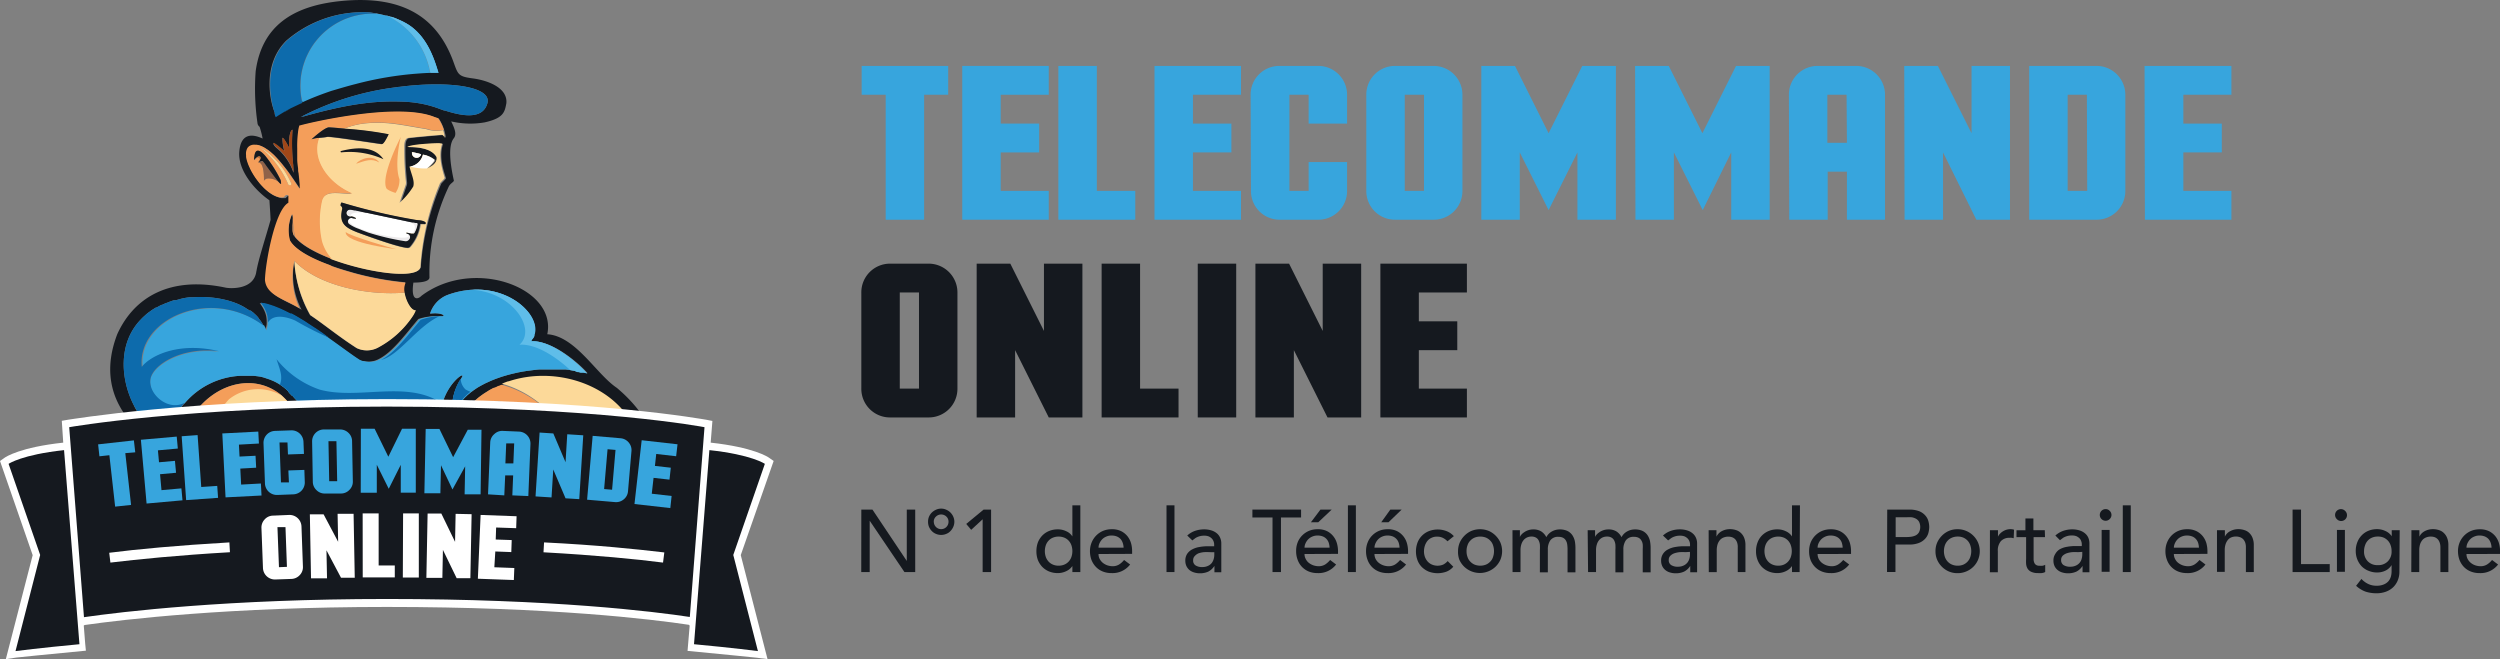 <svg xmlns="http://www.w3.org/2000/svg" viewBox="0 0 364.12 96"><rect x="0" y="0" width="364.12" height="96" fill="#808080" stroke="none"/><defs><style>.cls-1{fill:#15191f;}.cls-2{fill:#37a5dd;}.cls-3{fill:#0d6bac;}.cls-4{fill:#f49e5a;}.cls-5{fill:#fcd999;}.cls-6{fill:#1f1f22;}.cls-7{fill:#fff;}.cls-11,.cls-8{fill:#a04718;}.cls-8{opacity:0.52;}.cls-9{fill:#eceaeb;}.cls-10{fill:#5fbde9;}</style></defs><g id="Calque_2" data-name="Calque 2"><g id="Calque_1-2" data-name="Calque 1"><path class="cls-1" d="M125.45,74.22h1.62l5,7.48h0V74.22h1.23v9.1h-1.57l-5.06-7.48h0v7.48h-1.23Z"/><path class="cls-1" d="M135.17,76a1.86,1.86,0,0,1,.14-.75,1.94,1.94,0,0,1,.41-.6,2.11,2.11,0,0,1,.61-.41,1.74,1.74,0,0,1,.75-.16,1.7,1.7,0,0,1,.74.16,1.87,1.87,0,0,1,.61.41,1.94,1.94,0,0,1,.41.6,1.81,1.81,0,0,1,0,1.49,2,2,0,0,1-.41.61,1.6,1.6,0,0,1-.61.41,1.85,1.85,0,0,1-.74.15,1.9,1.9,0,0,1-.75-.15,1.77,1.77,0,0,1-.61-.41,2,2,0,0,1-.41-.61A1.84,1.84,0,0,1,135.17,76Zm.84,0a1.07,1.07,0,1,0,2.14,0,1,1,0,0,0-.31-.76,1.09,1.09,0,0,0-1.52,0A1,1,0,0,0,136,76Z"/><path class="cls-1" d="M143.12,75.63l-1.67,1.54-.72-.86,2.53-2.09h1.09v9.1h-1.23Z"/><path class="cls-1" d="M157.35,83.32h-1.16v-.88h0a2.16,2.16,0,0,1-.92.76,2.84,2.84,0,0,1-1.2.27,3.32,3.32,0,0,1-1.28-.24,2.93,2.93,0,0,1-1-.68,3.23,3.23,0,0,1-.63-1,3.7,3.7,0,0,1-.21-1.26,3.76,3.76,0,0,1,.21-1.27,3.08,3.08,0,0,1,.63-1,2.93,2.93,0,0,1,1-.68,3.32,3.32,0,0,1,1.28-.24,2.78,2.78,0,0,1,1.24.28,2,2,0,0,1,.88.75h0V73.6h1.16Zm-3.17-.93a2.06,2.06,0,0,0,.84-.16,1.79,1.79,0,0,0,.63-.44,1.93,1.93,0,0,0,.4-.67,2.65,2.65,0,0,0,0-1.7,1.93,1.93,0,0,0-.4-.67,1.79,1.79,0,0,0-.63-.44,2.26,2.26,0,0,0-1.67,0,1.79,1.79,0,0,0-.63.44,1.93,1.93,0,0,0-.4.67,2.65,2.65,0,0,0,0,1.7,1.93,1.93,0,0,0,.4.67,1.79,1.79,0,0,0,.63.44A2,2,0,0,0,154.18,82.39Z"/><path class="cls-1" d="M160,80.69a1.48,1.48,0,0,0,.17.73,1.8,1.8,0,0,0,.46.56,2.27,2.27,0,0,0,.65.36,2.54,2.54,0,0,0,.77.13,1.78,1.78,0,0,0,.94-.25,3,3,0,0,0,.73-.66l.88.66a3.22,3.22,0,0,1-2.7,1.25,3.35,3.35,0,0,1-1.3-.24,2.82,2.82,0,0,1-1-.68,3.08,3.08,0,0,1-.63-1,3.76,3.76,0,0,1-.22-1.27A3.34,3.34,0,0,1,159,79a3.16,3.16,0,0,1,.66-1,3.12,3.12,0,0,1,1-.68,3.29,3.29,0,0,1,1.26-.24,3,3,0,0,1,1.37.28,2.81,2.81,0,0,1,.92.74,3,3,0,0,1,.52,1,4.16,4.16,0,0,1,.16,1.16v.41Zm3.65-.92a2.3,2.3,0,0,0-.13-.71,1.64,1.64,0,0,0-.32-.56,1.53,1.53,0,0,0-.55-.37,2,2,0,0,0-.76-.13,1.78,1.78,0,0,0-.78.16,1.73,1.73,0,0,0-.6.41,2.15,2.15,0,0,0-.38.58,1.53,1.53,0,0,0-.13.62Z"/><path class="cls-1" d="M169.9,73.6h1.16v9.72H169.9Z"/><path class="cls-1" d="M172.92,78a3.25,3.25,0,0,1,1.13-.68,4.16,4.16,0,0,1,1.29-.22,3.57,3.57,0,0,1,1.15.17,2.24,2.24,0,0,1,.79.45,1.7,1.7,0,0,1,.45.65,2,2,0,0,1,.15.76v3.11c0,.21,0,.41,0,.59s0,.35,0,.52h-1c0-.31,0-.62,0-.93h0a2.33,2.33,0,0,1-.91.84,2.92,2.92,0,0,1-1.22.24,2.74,2.74,0,0,1-.81-.12,2,2,0,0,1-.68-.34,1.78,1.78,0,0,1-.45-.57,1.83,1.83,0,0,1-.17-.79,1.78,1.78,0,0,1,.26-1,2,2,0,0,1,.72-.65,3.37,3.37,0,0,1,1.07-.36,6.77,6.77,0,0,1,1.3-.11h.85v-.26a1.25,1.25,0,0,0-.09-.46,1.17,1.17,0,0,0-.27-.42,1.48,1.48,0,0,0-.45-.3,1.76,1.76,0,0,0-.64-.1,2.46,2.46,0,0,0-.58.06,2.75,2.75,0,0,0-.46.16,1.54,1.54,0,0,0-.37.23l-.32.24Zm3.27,2.42a8.19,8.19,0,0,0-.85,0,3.71,3.71,0,0,0-.78.17A1.59,1.59,0,0,0,174,81a.84.84,0,0,0-.22.6.81.81,0,0,0,.35.75,1.71,1.71,0,0,0,1,.24,1.86,1.86,0,0,0,.81-.17,1.49,1.49,0,0,0,.54-.41,1.76,1.76,0,0,0,.29-.58,2.21,2.21,0,0,0,.09-.62v-.38Z"/><path class="cls-1" d="M185.34,75.37h-2.93V74.22h7.09v1.15h-2.93v7.95h-1.23Z"/><path class="cls-1" d="M190,80.69a1.49,1.49,0,0,0,.18.73,1.64,1.64,0,0,0,.45.56,2.33,2.33,0,0,0,.66.36,2.49,2.49,0,0,0,.77.13,1.81,1.81,0,0,0,.94-.25,3.21,3.21,0,0,0,.73-.66l.87.66a3.22,3.22,0,0,1-2.7,1.25,3.38,3.38,0,0,1-1.3-.24A2.87,2.87,0,0,1,189,81.54a3.53,3.53,0,0,1-.22-1.27A3.34,3.34,0,0,1,189,79a3,3,0,0,1,.65-1,3.06,3.06,0,0,1,1-.68,3.22,3.22,0,0,1,1.26-.24,3,3,0,0,1,1.37.28,2.77,2.77,0,0,1,.91.74,2.86,2.86,0,0,1,.52,1,4.17,4.17,0,0,1,.17,1.16v.41Zm3.65-.92a2.64,2.64,0,0,0-.12-.71,1.51,1.51,0,0,0-.33-.56,1.49,1.49,0,0,0-.54-.37,2,2,0,0,0-.77-.13,1.85,1.85,0,0,0-.78.16,1.78,1.78,0,0,0-.59.41,1.94,1.94,0,0,0-.38.58,1.55,1.55,0,0,0-.14.62Zm-1.33-5.55h1.64L192,76.07h-1.07Z"/><path class="cls-1" d="M196.32,73.6h1.16v9.72h-1.16Z"/><path class="cls-1" d="M200.19,80.69a1.6,1.6,0,0,0,.17.73,1.8,1.8,0,0,0,.46.56,2.33,2.33,0,0,0,.66.36,2.44,2.44,0,0,0,.77.13,1.81,1.81,0,0,0,.94-.25,3.21,3.21,0,0,0,.73-.66l.87.66a3.22,3.22,0,0,1-2.7,1.25,3.38,3.38,0,0,1-1.3-.24,2.87,2.87,0,0,1-1.61-1.69,3.53,3.53,0,0,1-.22-1.27A3.34,3.34,0,0,1,199.2,79a3,3,0,0,1,.65-1,3.06,3.06,0,0,1,1-.68,3.22,3.22,0,0,1,1.26-.24,3,3,0,0,1,1.37.28,2.77,2.77,0,0,1,.91.74,2.86,2.86,0,0,1,.52,1,4.17,4.17,0,0,1,.17,1.16v.41Zm3.65-.92a2.64,2.64,0,0,0-.12-.71,1.51,1.51,0,0,0-.33-.56,1.58,1.58,0,0,0-.54-.37,2,2,0,0,0-.77-.13,1.85,1.85,0,0,0-.78.16,1.78,1.78,0,0,0-.59.41,1.94,1.94,0,0,0-.38.58,1.55,1.55,0,0,0-.14.62Zm-1.34-5.55h1.65l-1.92,1.85h-1.06Z"/><path class="cls-1" d="M210.82,78.84a2.34,2.34,0,0,0-.67-.5,1.87,1.87,0,0,0-.85-.18,1.77,1.77,0,0,0-.82.18,1.63,1.63,0,0,0-.6.47,2.43,2.43,0,0,0-.36.7,2.74,2.74,0,0,0-.12.81,2.36,2.36,0,0,0,.14.8,2.13,2.13,0,0,0,.4.67,1.84,1.84,0,0,0,.62.44,2.12,2.12,0,0,0,1.64,0,2.22,2.22,0,0,0,.65-.51l.82.82a2.48,2.48,0,0,1-1,.72,3.75,3.75,0,0,1-2.56,0,3.13,3.13,0,0,1-1-.65,2.84,2.84,0,0,1-.65-1,3.76,3.76,0,0,1,0-2.59,2.92,2.92,0,0,1,.65-1,3,3,0,0,1,1-.66,3.59,3.59,0,0,1,2.58,0,2.77,2.77,0,0,1,1.06.73Z"/><path class="cls-1" d="M212.36,80.27a3.24,3.24,0,0,1,.25-1.25,3.36,3.36,0,0,1,.69-1,3.21,3.21,0,0,1,1-.69,3.35,3.35,0,0,1,2.54,0,3.21,3.21,0,0,1,1,.69,3.36,3.36,0,0,1,.69,1,3.25,3.25,0,0,1,0,2.5,3.28,3.28,0,0,1-.69,1,3.3,3.3,0,0,1-4.6,0,3.28,3.28,0,0,1-.69-1A3.24,3.24,0,0,1,212.36,80.27Zm1.24,0a2.33,2.33,0,0,0,.14.85,1.67,1.67,0,0,0,.4.67,1.84,1.84,0,0,0,.62.44,2.28,2.28,0,0,0,1.68,0,1.84,1.84,0,0,0,.62-.44,1.67,1.67,0,0,0,.4-.67,2.65,2.65,0,0,0,0-1.7,1.67,1.67,0,0,0-.4-.67,1.84,1.84,0,0,0-.62-.44,2.29,2.29,0,0,0-1.68,0,1.84,1.84,0,0,0-.62.44,1.67,1.67,0,0,0-.4.67A2.33,2.33,0,0,0,213.6,80.27Z"/><path class="cls-1" d="M220.29,77.22h1.08v1h0a.87.87,0,0,1,.2-.33,1.85,1.85,0,0,1,.41-.36,2.17,2.17,0,0,1,.59-.3,2.23,2.23,0,0,1,.75-.12,2.14,2.14,0,0,1,1.14.28,2.11,2.11,0,0,1,.76.85,2,2,0,0,1,.84-.85,2.3,2.3,0,0,1,1.09-.28,2.6,2.6,0,0,1,1.16.23,1.9,1.9,0,0,1,.7.61,2.53,2.53,0,0,1,.36.86,5.47,5.47,0,0,1,.09,1v3.55h-1.15v-3.4a4.91,4.91,0,0,0-.05-.67,1.43,1.43,0,0,0-.19-.56,1,1,0,0,0-.39-.39,1.38,1.38,0,0,0-.69-.15,1.36,1.36,0,0,0-1.19.51,2.29,2.29,0,0,0-.36,1.33v3.33h-1.16V80.13a6.58,6.58,0,0,0,0-.8,1.81,1.81,0,0,0-.18-.62,1,1,0,0,0-.39-.41,1.28,1.28,0,0,0-.67-.15,1.45,1.45,0,0,0-1.11.49,1.75,1.75,0,0,0-.34.62,2.65,2.65,0,0,0-.13.89v3.17h-1.16Z"/><path class="cls-1" d="M231.24,77.22h1.08v1h0a.87.87,0,0,1,.2-.33,1.85,1.85,0,0,1,.41-.36,2.17,2.17,0,0,1,.59-.3,2.23,2.23,0,0,1,.75-.12,2.14,2.14,0,0,1,1.14.28,2.11,2.11,0,0,1,.76.85,2,2,0,0,1,.84-.85,2.3,2.3,0,0,1,1.09-.28,2.6,2.6,0,0,1,1.16.23,1.9,1.9,0,0,1,.7.61,2.53,2.53,0,0,1,.36.86,5.47,5.47,0,0,1,.09,1v3.55h-1.15v-3.4a4.91,4.91,0,0,0,0-.67,1.43,1.43,0,0,0-.19-.56,1,1,0,0,0-.39-.39,1.38,1.38,0,0,0-.69-.15,1.36,1.36,0,0,0-1.19.51,2.29,2.29,0,0,0-.36,1.33v3.33h-1.16V80.13a6.58,6.58,0,0,0,0-.8,1.81,1.81,0,0,0-.18-.62,1,1,0,0,0-.39-.41,1.28,1.28,0,0,0-.67-.15,1.45,1.45,0,0,0-1.11.49,1.75,1.75,0,0,0-.34.62,2.65,2.65,0,0,0-.13.89v3.17h-1.16Z"/><path class="cls-1" d="M242.21,78a3.3,3.3,0,0,1,1.14-.68,4.05,4.05,0,0,1,1.28-.22,3.53,3.53,0,0,1,1.15.17,2.16,2.16,0,0,1,.79.45,1.72,1.72,0,0,1,.46.65,2,2,0,0,1,.15.76v3.11c0,.21,0,.41,0,.59s0,.35,0,.52h-1c0-.31,0-.62,0-.93h0a2.27,2.27,0,0,1-.91.84,2.92,2.92,0,0,1-1.22.24,2.74,2.74,0,0,1-.81-.12,1.84,1.84,0,0,1-.67-.34,1.68,1.68,0,0,1-.46-.57,1.83,1.83,0,0,1-.17-.79,1.7,1.7,0,0,1,.27-1,1.82,1.82,0,0,1,.72-.65,3.31,3.31,0,0,1,1.06-.36,6.88,6.88,0,0,1,1.31-.11h.85v-.26a1.25,1.25,0,0,0-.09-.46,1.17,1.17,0,0,0-.27-.42,1.48,1.48,0,0,0-.45-.3,1.81,1.81,0,0,0-.65-.1,2.52,2.52,0,0,0-.58.06,2.75,2.75,0,0,0-.46.16,1.76,1.76,0,0,0-.37.23l-.32.24Zm3.27,2.42a8,8,0,0,0-.84,0,3.67,3.67,0,0,0-.79.17,1.55,1.55,0,0,0-.57.36.81.81,0,0,0-.23.6.83.83,0,0,0,.35.75,1.71,1.71,0,0,0,1,.24,1.8,1.8,0,0,0,.81-.17,1.49,1.49,0,0,0,.54-.41,1.61,1.61,0,0,0,.3-.58,2.21,2.21,0,0,0,.09-.62v-.38Z"/><path class="cls-1" d="M248.86,77.22H250v.94h0a1.75,1.75,0,0,1,.76-.79,2.51,2.51,0,0,1,1.25-.3,2.64,2.64,0,0,1,.84.14,1.71,1.71,0,0,1,.7.41,1.92,1.92,0,0,1,.49.73,2.74,2.74,0,0,1,.18,1.05v3.92H253.1v-3.6A2,2,0,0,0,253,79a1.4,1.4,0,0,0-.3-.49,1.29,1.29,0,0,0-.45-.27,1.82,1.82,0,0,0-.52-.08,1.85,1.85,0,0,0-.67.12,1.35,1.35,0,0,0-.54.36,1.88,1.88,0,0,0-.36.64,3,3,0,0,0-.12.91v3.14h-1.16Z"/><path class="cls-1" d="M262.11,83.32H261v-.88h0a2.22,2.22,0,0,1-.92.76,2.84,2.84,0,0,1-1.2.27,3.25,3.25,0,0,1-1.28-.24,3,3,0,0,1-1-.68,3,3,0,0,1-.62-1,3.48,3.48,0,0,1-.22-1.26,3.53,3.53,0,0,1,.22-1.27,2.9,2.9,0,0,1,.62-1,3,3,0,0,1,1-.68,3.25,3.25,0,0,1,1.28-.24,2.77,2.77,0,0,1,1.23.28,2.06,2.06,0,0,1,.89.75h0V73.6h1.16ZM259,82.39a2,2,0,0,0,.83-.16,1.84,1.84,0,0,0,1-1.11,2.65,2.65,0,0,0,0-1.7,1.84,1.84,0,0,0-1-1.11,2.26,2.26,0,0,0-1.67,0,1.79,1.79,0,0,0-.63.44,1.93,1.93,0,0,0-.4.67,2.65,2.65,0,0,0,0,1.7,1.93,1.93,0,0,0,.4.67,1.79,1.79,0,0,0,.63.44A2.06,2.06,0,0,0,259,82.39Z"/><path class="cls-1" d="M264.73,80.69a1.6,1.6,0,0,0,.17.73,1.8,1.8,0,0,0,.46.56,2.33,2.33,0,0,0,.66.36,2.44,2.44,0,0,0,.77.13,1.74,1.74,0,0,0,.93-.25,3.25,3.25,0,0,0,.74-.66l.87.66a3.22,3.22,0,0,1-2.7,1.25,3.38,3.38,0,0,1-1.3-.24,2.91,2.91,0,0,1-1-.68,3.08,3.08,0,0,1-.63-1,3.76,3.76,0,0,1-.21-1.27,3.54,3.54,0,0,1,.23-1.27,3.16,3.16,0,0,1,.66-1,3.06,3.06,0,0,1,1-.68,3.2,3.2,0,0,1,1.25-.24,3,3,0,0,1,1.37.28,2.71,2.71,0,0,1,.92.74,2.86,2.86,0,0,1,.52,1,4.16,4.16,0,0,1,.16,1.16v.41Zm3.65-.92a2.64,2.64,0,0,0-.12-.71,1.48,1.48,0,0,0-.88-.93,2,2,0,0,0-.76-.13,1.85,1.85,0,0,0-.78.16,1.94,1.94,0,0,0-.6.41,2.15,2.15,0,0,0-.38.58,1.53,1.53,0,0,0-.13.62Z"/><path class="cls-1" d="M274.87,74.22h3.2a4,4,0,0,1,1.44.23,2.38,2.38,0,0,1,.89.61,2.09,2.09,0,0,1,.46.82,3.54,3.54,0,0,1,.13.88,3.47,3.47,0,0,1-.13.88,2,2,0,0,1-.46.82,2.38,2.38,0,0,1-.89.61,3.73,3.73,0,0,1-1.44.24h-2v4h-1.23Zm1.23,4h1.62a4.37,4.37,0,0,0,.72-.06,2.13,2.13,0,0,0,.63-.21,1.19,1.19,0,0,0,.44-.45,1.74,1.74,0,0,0,0-1.5,1.16,1.16,0,0,0-.44-.44,1.89,1.89,0,0,0-.63-.22,5.81,5.81,0,0,0-.72,0H276.1Z"/><path class="cls-1" d="M281.9,80.27a3.07,3.07,0,0,1,.25-1.25,3.36,3.36,0,0,1,.69-1,3.21,3.21,0,0,1,1-.69,3.13,3.13,0,0,1,1.27-.25,3.16,3.16,0,0,1,1.27.25,3.25,3.25,0,0,1,1.72,1.7,3.25,3.25,0,0,1,0,2.5,3.16,3.16,0,0,1-1.72,1.7,3.16,3.16,0,0,1-1.27.25,3.13,3.13,0,0,1-1.27-.25,3.19,3.19,0,0,1-1-.68,3.28,3.28,0,0,1-.69-1A3.07,3.07,0,0,1,281.9,80.27Zm1.23,0a2.57,2.57,0,0,0,.14.85,1.93,1.93,0,0,0,.4.67,1.79,1.79,0,0,0,.63.44,2.06,2.06,0,0,0,.84.16,2,2,0,0,0,.83-.16,1.84,1.84,0,0,0,1-1.11,2.65,2.65,0,0,0,0-1.7,1.84,1.84,0,0,0-1-1.11,2,2,0,0,0-.83-.16,2.06,2.06,0,0,0-.84.16,1.79,1.79,0,0,0-.63.44,1.93,1.93,0,0,0-.4.67A2.57,2.57,0,0,0,283.13,80.27Z"/><path class="cls-1" d="M289.83,77.22H291v.94h0a1.67,1.67,0,0,1,.31-.44,2,2,0,0,1,.43-.34,2.07,2.07,0,0,1,1.09-.31,1.65,1.65,0,0,1,.51.08l-.05,1.24-.28-.06a1.43,1.43,0,0,0-.29,0,1.67,1.67,0,0,0-1.29.48,2.1,2.1,0,0,0-.45,1.48v3.06h-1.16Z"/><path class="cls-1" d="M297.85,78.23h-1.66V81c0,.17,0,.34,0,.51a1.34,1.34,0,0,0,.1.45.68.68,0,0,0,.26.32.86.86,0,0,0,.5.12,2.15,2.15,0,0,0,.43,0,1.12,1.12,0,0,0,.4-.14v1.05a1.32,1.32,0,0,1-.54.16,4,4,0,0,1-.5,0,2.27,2.27,0,0,1-1-.19,1.27,1.27,0,0,1-.54-.48,1.64,1.64,0,0,1-.2-.66,6,6,0,0,1,0-.74V78.23H293.7v-1H295V75.51h1.16v1.71h1.66Z"/><path class="cls-1" d="M299.36,78a3.3,3.3,0,0,1,1.14-.68,4.05,4.05,0,0,1,1.28-.22,3.53,3.53,0,0,1,1.15.17,2.24,2.24,0,0,1,.79.45,1.72,1.72,0,0,1,.46.65,2.18,2.18,0,0,1,.14.76v3.11c0,.21,0,.41,0,.59s0,.35,0,.52h-1c0-.31,0-.62,0-.93h0a2.27,2.27,0,0,1-.91.84,2.92,2.92,0,0,1-1.22.24,2.74,2.74,0,0,1-.81-.12,1.84,1.84,0,0,1-.67-.34,1.68,1.68,0,0,1-.46-.57,1.83,1.83,0,0,1-.17-.79,1.7,1.7,0,0,1,.27-1A1.82,1.82,0,0,1,300,80a3.31,3.31,0,0,1,1.06-.36,6.81,6.81,0,0,1,1.31-.11h.84v-.26a1.25,1.25,0,0,0-.09-.46,1,1,0,0,0-.26-.42,1.61,1.61,0,0,0-.45-.3,1.81,1.81,0,0,0-.65-.1,2.46,2.46,0,0,0-.58.06,2.75,2.75,0,0,0-.46.16,1.54,1.54,0,0,0-.37.23l-.32.24Zm3.27,2.42a7.87,7.87,0,0,0-.84,0,3.67,3.67,0,0,0-.79.17,1.68,1.68,0,0,0-.58.36.84.84,0,0,0-.22.6.83.83,0,0,0,.35.75,1.71,1.71,0,0,0,1,.24,1.8,1.8,0,0,0,.81-.17,1.49,1.49,0,0,0,.54-.41,1.44,1.44,0,0,0,.29-.58,2.21,2.21,0,0,0,.09-.62v-.38Z"/><path class="cls-1" d="M305.83,75a.85.85,0,0,1,.85-.85.78.78,0,0,1,.59.25.82.82,0,0,1,0,1.2.82.82,0,0,1-.59.25.86.86,0,0,1-.6-.25A.82.82,0,0,1,305.83,75Zm.27,2.18h1.16v6.1H306.1Z"/><path class="cls-1" d="M309.18,73.6h1.16v9.72h-1.16Z"/><path class="cls-1" d="M316.62,80.69a1.49,1.49,0,0,0,.18.73,1.64,1.64,0,0,0,.45.56,2.33,2.33,0,0,0,.66.36,2.49,2.49,0,0,0,.77.13,1.81,1.81,0,0,0,.94-.25,3.21,3.21,0,0,0,.73-.66l.87.66a3.21,3.21,0,0,1-2.69,1.25,3.43,3.43,0,0,1-1.31-.24,2.87,2.87,0,0,1-1.61-1.69,3.53,3.53,0,0,1-.22-1.27,3.34,3.34,0,0,1,.24-1.27,3.13,3.13,0,0,1,.65-1,3.06,3.06,0,0,1,1-.68,3.22,3.22,0,0,1,1.26-.24,3,3,0,0,1,1.37.28,2.81,2.81,0,0,1,.92.74,3,3,0,0,1,.52,1,4.57,4.57,0,0,1,.16,1.16v.41Zm3.65-.92a2.64,2.64,0,0,0-.12-.71,1.51,1.51,0,0,0-.33-.56,1.41,1.41,0,0,0-.54-.37,2,2,0,0,0-.77-.13,1.85,1.85,0,0,0-.78.16,1.78,1.78,0,0,0-.59.41,1.94,1.94,0,0,0-.38.58,1.55,1.55,0,0,0-.14.62Z"/><path class="cls-1" d="M322.9,77.22h1.15v.94h0a1.7,1.7,0,0,1,.76-.79,2.47,2.47,0,0,1,1.24-.3,2.64,2.64,0,0,1,.84.14,1.74,1.74,0,0,1,.71.41,2,2,0,0,1,.48.73,2.74,2.74,0,0,1,.18,1.05v3.92h-1.15v-3.6A2,2,0,0,0,327,79a1.42,1.42,0,0,0-.31-.49,1.25,1.25,0,0,0-.44-.27,1.84,1.84,0,0,0-1.19,0,1.23,1.23,0,0,0-.54.36,1.88,1.88,0,0,0-.36.64,2.73,2.73,0,0,0-.13.91v3.14H322.9Z"/><path class="cls-1" d="M333.91,74.22h1.23v7.94h4.18v1.16h-5.41Z"/><path class="cls-1" d="M340.1,75a.85.85,0,0,1,1.45-.6.85.85,0,1,1-1.2,1.2A.82.82,0,0,1,340.1,75Zm.27,2.18h1.16v6.1h-1.16Z"/><path class="cls-1" d="M349.47,83.26a3.23,3.23,0,0,1-.24,1.27,2.94,2.94,0,0,1-.67,1,3.06,3.06,0,0,1-1.06.65,3.92,3.92,0,0,1-1.36.23,5.11,5.11,0,0,1-1.6-.24,4.07,4.07,0,0,1-1.38-.85l.78-1a3.21,3.21,0,0,0,1,.74,2.71,2.71,0,0,0,1.2.25,2.54,2.54,0,0,0,1.06-.19,1.81,1.81,0,0,0,.68-.48,1.87,1.87,0,0,0,.35-.67,2.91,2.91,0,0,0,.1-.77v-.9h0a2.12,2.12,0,0,1-.91.82,2.76,2.76,0,0,1-1.2.26,3.15,3.15,0,0,1-1.24-.24,2.89,2.89,0,0,1-1-.65,3.19,3.19,0,0,1-.64-1,3.34,3.34,0,0,1-.23-1.24,3.42,3.42,0,0,1,.22-1.25,2.94,2.94,0,0,1,.62-1,2.85,2.85,0,0,1,1-.69,3.28,3.28,0,0,1,1.28-.24,2.84,2.84,0,0,1,1.2.27,2.16,2.16,0,0,1,.92.76h0v-.88h1.16Zm-3.16-5.11a2.06,2.06,0,0,0-.84.16,1.79,1.79,0,0,0-1,1.11,2.34,2.34,0,0,0-.15.85,2,2,0,0,0,.54,1.48,1.92,1.92,0,0,0,1.47.56,1.9,1.9,0,0,0,1.46-.56,2,2,0,0,0,.54-1.48,2.33,2.33,0,0,0-.14-.85,1.84,1.84,0,0,0-1-1.11A2,2,0,0,0,346.31,78.15Z"/><path class="cls-1" d="M351.22,77.22h1.16v.94h0a1.75,1.75,0,0,1,.76-.79,2.51,2.51,0,0,1,1.25-.3,2.64,2.64,0,0,1,.84.14,1.71,1.71,0,0,1,.7.41,2,2,0,0,1,.49.73,2.74,2.74,0,0,1,.18,1.05v3.92h-1.16v-3.6a2,2,0,0,0-.12-.73,1.29,1.29,0,0,0-.31-.49,1.16,1.16,0,0,0-.44-.27,1.82,1.82,0,0,0-.52-.08,1.85,1.85,0,0,0-.67.12,1.35,1.35,0,0,0-.54.36,1.88,1.88,0,0,0-.36.64,3,3,0,0,0-.12.91v3.14h-1.16Z"/><path class="cls-1" d="M359.24,80.69a1.48,1.48,0,0,0,.17.73,1.8,1.8,0,0,0,.46.56,2.14,2.14,0,0,0,.65.36,2.54,2.54,0,0,0,.77.13,1.78,1.78,0,0,0,.94-.25,3,3,0,0,0,.73-.66l.88.66a3.22,3.22,0,0,1-2.7,1.25,3.35,3.35,0,0,1-1.3-.24,2.86,2.86,0,0,1-1-.68,3.06,3.06,0,0,1-.62-1,3.76,3.76,0,0,1-.22-1.27,3.34,3.34,0,0,1,.24-1.27,3.16,3.16,0,0,1,.66-1,3.12,3.12,0,0,1,1-.68,3.29,3.29,0,0,1,1.26-.24,3,3,0,0,1,1.37.28,2.81,2.81,0,0,1,.92.74,3,3,0,0,1,.52,1,4.16,4.16,0,0,1,.16,1.16v.41Zm3.65-.92a2.3,2.3,0,0,0-.13-.71,1.64,1.64,0,0,0-.32-.56,1.53,1.53,0,0,0-.55-.37,2,2,0,0,0-.76-.13,1.78,1.78,0,0,0-.78.16,1.73,1.73,0,0,0-.6.41,2.15,2.15,0,0,0-.38.58,1.53,1.53,0,0,0-.13.62Z"/><path class="cls-2" d="M129,13.8h-3.5V9.6h12.6v4.2h-3.5V32H129Z"/><path class="cls-2" d="M140.15,9.6h12.6v4.2h-7V18h5.6v4.2h-5.6v5.6h7V32h-12.6Z"/><path class="cls-2" d="M154.15,9.6h5.6V27.8h5.6V32h-11.2Z"/><path class="cls-2" d="M168.15,9.6h12.6v4.2h-7V18h5.6v4.2h-5.6v5.6h7V32h-12.6Z"/><path class="cls-2" d="M182.15,13.8a4.18,4.18,0,0,1,4.2-4.2H192a4.2,4.2,0,0,1,4.2,4.2V18h-5.6V13.8h-2.8v14h2.8V23.6h5.6v4.2A4.18,4.18,0,0,1,192,32h-5.6a4.17,4.17,0,0,1-4.2-4.2Z"/><path class="cls-2" d="M199,13.8a4.18,4.18,0,0,1,4.2-4.2h5.6a4.2,4.2,0,0,1,4.2,4.2v14a4.18,4.18,0,0,1-4.2,4.2h-5.6a4.17,4.17,0,0,1-4.2-4.2Zm8.4,0h-2.8v14h2.8Z"/><path class="cls-2" d="M215.75,9.6h4.9l4.9,9.8,4.9-9.8h4.9V32h-5.6V22.2l-4.2,8.4-4.2-8.4V32h-5.6Z"/><path class="cls-2" d="M238.15,9.6h4.9l4.9,9.8,4.9-9.8h4.9V32h-5.6V22.2L248,30.6l-4.2-8.4V32h-5.6Z"/><path class="cls-2" d="M260.55,13.8a4.18,4.18,0,0,1,4.2-4.2h5.6a4.2,4.2,0,0,1,4.2,4.2V32H269V25h-2.8v7h-5.6Zm8.4,0h-2.8v7H269Z"/><path class="cls-2" d="M277.35,9.6h4.9l4.9,9.8V9.6h5.6V32h-4.9L283,22.2V32h-5.6Z"/><path class="cls-2" d="M295.55,9.6h9.8a4.2,4.2,0,0,1,4.2,4.2v14a4.18,4.18,0,0,1-4.2,4.2h-9.8Zm8.4,4.2h-2.8v14H304Z"/><path class="cls-2" d="M312.35,9.6H325v4.2h-7V18h5.6v4.2H318v5.6h7V32h-12.6Z"/><path class="cls-1" d="M125.45,42.6a4.18,4.18,0,0,1,4.2-4.2h5.6a4.2,4.2,0,0,1,4.2,4.2v14a4.18,4.18,0,0,1-4.2,4.2h-5.6a4.17,4.17,0,0,1-4.2-4.2Zm8.4,0h-2.8v14h2.8Z"/><path class="cls-1" d="M142.25,38.4h4.9l4.9,9.8V38.4h5.6V60.8h-4.9l-4.9-9.8v9.8h-5.6Z"/><path class="cls-1" d="M160.45,38.4h5.6V56.6h5.6v4.2h-11.2Z"/><path class="cls-1" d="M174.45,38.4h5.6V60.8h-5.6Z"/><path class="cls-1" d="M182.85,38.4h4.9l4.9,9.8V38.4h5.6V60.8h-4.9l-4.9-9.8v9.8h-5.6Z"/><path class="cls-1" d="M201.05,38.4h12.6v4.2h-7v4.2h5.6V51h-5.6v5.6h7v4.2h-12.6Z"/><path class="cls-1" d="M89.84,56.49c-3-2-6-7.53-10.13-7.81,1.43-6.74-10.73-11.3-18.32-5.6-.5.53-1.59.87-1.18-1.92,1.46,0,2.37-.24,2.34-.79a29.19,29.19,0,0,1,2.78-13.13c.22-.51.67-.66.78-.92-.38-1.71-1-5,0-6.2.41-.55.16-1.32-.4-2.44h0a12.27,12.27,0,0,0,4.9.14c2.75-.62,2.9-1.51,3.14-2.78.22-2.24-2.68-3.33-4.88-3.62s-2.15-.56-2.89-2.58C63.77,2.94,59.15-.8,49.66.15c-7,.7-11.51,3.62-12.42,10.21a34.91,34.91,0,0,0,.28,7.69.79.79,0,0,0,.29.42h0a13,13,0,0,1,.44,1.71c-1.64-.76-3.18-.69-3.4,1.91-.23,2.8,2.4,5.72,4.39,7.08.09,1.31.15,2.35.17,2.85-.66,2.39-1.8,5.84-2.06,7.48a.16.16,0,0,1,0-.07c-.3,2.9-4,2.57-4.46,2.47-8-1.71-13.31,1.27-15.81,6.77-1.7,4.43-1.61,9.22,2.73,13.65,0,3.3,3.05,7.36,5.88,11.51a11.29,11.29,0,0,0,1.4,2.1c2.12,3.31,3.76,6.62,3.26,9.57,0,0,0,.06,0,.06H32.2a1.1,1.1,0,0,0,.1-.48.91.91,0,0,0,0-.17c0-1.23-1-3.42-2.23-5.79-.16-.32-.35-.65-.54-1h0l.39.24c.13.08.27.15.41.22l.41.2.32.15.32.13.33.13.64.21.41.12.28.07.57.13a3.55,3.55,0,0,0,.47.09l.47.07a.85.85,0,0,0,.23,0c.32,0,.65.07,1,.09l.34,0h1.21l.47,0,.55-.05c.29,0,.57,0,.86-.09l.57-.08.52-.1.56-.11.61-.14.71-.19c.46-.14.94-.29,1.4-.45l.68-.26c.31-.12.61-.25.91-.39l.67-.31.38-.19.38-.2.75-.42.52-.31c.45-.28.89-.58,1.32-.89l.29-.22.35-.28c.16-.12.31-.25.46-.38a3.07,3.07,0,0,0,.34-.29l.23-.2a10,10,0,0,1,5.58-1.71c.61,0,1.39.09,2.27.21.34,0,.71.1,1.08.16l.58.1,1.19.21,1.07.21.2,0c.39.07.77.16,1.16.25H64l1.09.26,1.35.34.59.16.56.16.28.08.28.08,1.5.49.22.09c.22.07.43.16.63.24l.37.15a5.32,5.32,0,0,1,.95.52l.12.08.08.08.07.06.06.1,0,.12,0,.12a3,3,0,0,1,0,.62c0,.18,0,.36,0,.56s-.06.52-.1.8c-.16,1-.42,2.15-.65,3.32l0,.25a9.93,9.93,0,0,1-.25,1.3s0,0,0,0l-.09.54c0,.18-.06.35-.08.52l0,.36,0,.22h1.4c1.77-7.83,2.3-8.78,2.6-9,1.18-.06,13.79-.71,17.93-4a7,7,0,0,0,2.61-3.16C96.79,66.13,95.06,60.87,89.84,56.49ZM71,15c-.63,2.33-3.35,2-6,1.16l-.17-.06-.13,0-.64-.23a15.52,15.52,0,0,0-2-.62,17.27,17.27,0,0,0-3.09-.43c-3.34-.15-7.23,0-14.76,2.14L44,17l-.19.05.23-.12.2-.11a40.92,40.92,0,0,1,13.24-4.08l.63-.09h.09a42.5,42.5,0,0,1,4.46-.35C67.79,12.18,71.47,13.13,71,15ZM41.67,5.94A17,17,0,0,1,53,1.78c.4,0,.8,0,1.2.08l.5.07.08,0h.07L55,2l.4.08c.26.05.53.12.79.19h0l.17,0,.21.06.33.11.11,0c.27.09.55.19.82.31l.41.18,0,0,.39.18.41.22c3.3,1.77,4.27,5.74,4.75,7.16l-1.07,0c-.66,0-1.33.05-2,.1a49.61,49.61,0,0,0-9,1.52c-1.23.31-2.41.67-3.54,1-1.53.52-3,1.09-4.23,1.67v0l-.32.14-1.33.63,0,0c-.39.21-.76.41-1.11.62l-.18.11-.89.57h0a1.28,1.28,0,0,1-.12-.24l0-.14s0-.09,0-.14C39.34,14.84,38.13,9.48,41.67,5.94Zm-.53,14.14c.12,0,.35.34.56.71h0c.22.37.4.75.4.75a11,11,0,0,1,.06-1.64v0c.07-.48.2-.91.44-1a28.93,28.93,0,0,0,.11,5.21v.13c.05.68.07,1.06,0,.84a7.9,7.9,0,0,0-2.48-3.57,0,0,0,0,0,0,0,1.72,1.72,0,0,1-.44-.58c0-.31,1.63,1.14,1.63,1.14A6.72,6.72,0,0,1,41.14,20.08Zm-2.25,20.8c0-2.34,1.38-10.13,3.41-11.24l0-.42c0-.15,0-.28,0-.43a.34.34,0,0,0,0-.12.2.2,0,0,0,0-.08.32.32,0,0,0-.09-.08l-.06,0h0a.3.3,0,0,0-.28.09.32.32,0,0,0-.1.1l-.1.08a.21.21,0,0,1-.11.08.05.05,0,0,1,0,0l-.06,0h-.21l-.16,0-.13,0A4.84,4.84,0,0,1,39.16,28l0,0L39,27.84l-.06-.05-.21-.18a6.09,6.09,0,0,1-.44-.44c-.13-.13-.26-.28-.39-.43l0,0a6.12,6.12,0,0,1-.39-.5l-.19-.26c-.13-.18-.24-.36-.35-.54s-.11-.17-.16-.27-.2-.36-.28-.53a1.59,1.59,0,0,1-.12-.27,6.16,6.16,0,0,1-.41-1.15,2.46,2.46,0,0,1-.06-.36.89.89,0,0,1,0-.22,1.69,1.69,0,0,1,.18-1,1,1,0,0,1,.59-.45.84.84,0,0,1,.24-.06,1.67,1.67,0,0,1,.32,0h0l.22,0,.23.05h0a1.66,1.66,0,0,1,.21.06,3.86,3.86,0,0,1,.59.27,3.37,3.37,0,0,1,.35.22l.23.15.21.17a2.32,2.32,0,0,1,.25.21l.26.23.26.25.24.25,0,0,.23.25c.17.19.33.37.49.57s.47.58.69.86c.33.43.63.85.89,1.24.57.82,1,1.48,1.14,1.66,0-.06,0-.13,0-.2h0s0-.08,0-.12,0-.23,0-.34c0-.35-.07-.72-.11-1.11l-.06-.54c0-.2-.05-.41-.06-.61-.05-.45-.1-.92-.13-1.38,0-.22,0-.44,0-.67,0,0,0-.07,0-.1,0-.28,0-.55,0-.83a15.62,15.62,0,0,1,.11-2.29,5.37,5.37,0,0,1,.11-.7c0-.11,0-.23.08-.34l.1,0,0,0c1-.35,13.9-3.4,19.42-1.3.2.08.43.16.7.24a6.58,6.58,0,0,1,.79,1.71,6.45,6.45,0,0,1,.24,1.13l0,0c-.13-.25-.29-.44-.43-.44-.39,0-4.89.41-5,.47-.53.26-.44,1.12-.47,1.42a43.55,43.55,0,0,0,.24,4.95,1.13,1.13,0,0,1-.07.55l-.86,2.5a10.28,10.28,0,0,0,2-2.37c.24-.82-.29-1.78-.55-2.9v0l.05,0a2.32,2.32,0,0,0,1.9-1.74,3.71,3.71,0,0,1,1.66.75c0,.33-1,1.16-1.09,1.26h0c.27-.1,1.59-.66,1.41-1.65-.83-1.43-3.3-1.49-4.24-1.47.38-.42,4.5-.6,4.73-.54a1.53,1.53,0,0,0,.31.05c-.67,1.9.11,4,.42,5,0,.12-.67.72-.71.83A37.72,37.72,0,0,0,61.29,38.9c-.48,1.83-7.63.86-13-1.18-2.43-.93-4.49-2.07-5.39-3.27,0,0,0,0,0,0a1.25,1.25,0,0,1-.19-.45v0a3.76,3.76,0,0,1-.07-.5v0c0-.49,0-1,0-1.45a2,2,0,0,0-.06-.74h0a.34.34,0,0,0-.12.12A5.85,5.85,0,0,0,42.18,35c.69,1.3,3,2.56,5.76,3.59h0l.42.16c.71.25,1.44.49,2.18.7h0l.82.24h0a43.19,43.19,0,0,0,7.66,1.42h0a2.41,2.41,0,0,0-.15,1.45c.2,1.28,1,2.72,1.64,2.62a4.38,4.38,0,0,1-.54,1h0a13.87,13.87,0,0,1-4.87,4.39,3.44,3.44,0,0,1-3.19.12c-2.73-1.76-4.63-3.37-6.76-4.8h0A18,18,0,0,1,42.87,38a10.89,10.89,0,0,0,1.06,7.12l-.23-.14c-2.2-1.32-4.63-1.88-4.81-4ZM60,22.31a.39.39,0,0,1,0-.15c.4.07.86.18,1.3.3a.66.66,0,0,1-.65.52A.67.67,0,0,1,60,22.31ZM24.15,69c-1.17-2.09-1.9-3.7-1.6-4.29.43.31,1.25.6,1.73.91,0,1.08-.23,2.1-.17,3C24.12,68.77,24.13,68.88,24.15,69Zm.31-5.68c-1.54-.08-3.14-1.34-4.36-3.2l-.24-.38-.24-.43L19.48,59c-1.89-3.68-2.35-9,1.05-12.49.12-.13.24-.25.37-.37l.42-.38c.16-.13.32-.26.5-.38a5.72,5.72,0,0,1,.57-.39l.32-.2.1,0,.41-.23.32-.16.07,0,.23-.11.25-.11.12-.06.07,0,.34-.14a2,2,0,0,1,.26-.09,1.17,1.17,0,0,1,.24-.09l.24-.08.12,0,.18,0,.55-.16a9.42,9.42,0,0,1,1.4-.26l.14,0,.36,0c2.7-.22,6,.37,7.92,1.73a2.07,2.07,0,0,1,.25.15l0,0h0a.24.24,0,0,1,.08.06l.08,0,.08,0h0l.17.14.1.07a1.64,1.64,0,0,1,.25.22h0c.11.09.22.2.32.3s.18.19.27.3l0,.05.29.36,0,0a2.82,2.82,0,0,1,.24.36l.08.13s0,.09.08.14l.05.08,0,.05s0,0,0,0,0,.11.08.16l.09.22.11.29c0-.12.07-.24.09-.35s.08-.38.1-.56v0h0s0-.08,0-.11v0a2,2,0,0,0,0-.24,3.58,3.58,0,0,0-.24-1.36,4.51,4.51,0,0,0-.32-.67,7.43,7.43,0,0,0-.46-.68l.4.08h.08l.08,0,.35.09.47.14.29.1.19.06.48.19h0c.33.13.66.27,1,.44.17.07.33.16.5.24h0l0,0,.32.16.15.08.09,0,.08,0,.32.17h0l.31.17.2.12,0,0,.1.06.11.06.3.19c.35.2.7.41,1,.63l.51.33.3.2c.28.17.55.35.81.53l.19.13.38.26.74.52c1.92,1.35,3.58,2.61,4.64,3.28l.16.08.13.05.19.07.15,0a3.21,3.21,0,0,0,2.33-.28h0c2-1,3.86-3.58,5.76-5.83A8.44,8.44,0,0,1,64,46.06l.44,0c.54-.06-.2-.59-1.8-.38A4.31,4.31,0,0,1,65.08,43a12.47,12.47,0,0,1,3.65-.8h0c5.74-.34,9.83,3.74,9.11,6.41a1,1,0,0,0-.05.16l0,.08,0,.08-.09.18v0s0,0,0,0l-.12.18-.15.18,0,.06a1,1,0,0,1-.18.17c3.45-.22,7.62,3.78,8.34,4.67L85,54.26l-.13,0-.1,0-.18,0-.31-.07-.06,0-.1,0L83.66,54l-.61-.1h0l-.69-.09-.33,0h-.22l-.51,0h0l-.52,0c-.46,0-.93,0-1.4,0l-.61,0c-.41,0-.83.06-1.23.11l-.62.08a2.76,2.76,0,0,0-.4.06c-.41.06-.81.14-1.21.22l-.39.09-.39.09-.39.1-.39.11-.64.19-.29.1c-.31.11-.61.21-.9.33l-.44.18-.83.38-.4.21-.31.17c-.2.11-.4.23-.58.35l-.42.29-.38.28h0l-.42.35c-.06.06-.13.11-.19.18l-.19.18a4.48,4.48,0,0,0-.36.4s0,0,0,0l0,0h0s0,0,0,.06l0,0c0,.07-.11.14-.15.21H65.9a8,8,0,0,1,1.2-3.28l.19-.32c.5-.88-1.85.63-2.79,3.61h-.64l-.71,0h-.06l-.74,0h-.5l-.48,0-.52,0-.71,0-1.3.09-.26,0h-.25l-.7.07-.48,0h-.09l-.2,0h-.08l-.22,0-.4,0L56,59l-.25,0-.15,0-.34,0-.26,0-.3,0c-.37.07-.72.12-1,.19l-.13,0-.2,0-.38.08-.19,0-.35.07-.18,0-.18,0-.16,0-.45.1-.22,0L51,60l-.15,0-.16,0-.16,0-.15,0c-.16,0-.33.06-.49.09l-.27,0-.17,0-.25,0h0l-.16,0a10.58,10.58,0,0,1-1.32.08h-.89l-.21,0-.19,0h-.07l-.24,0-.25-.08-.08,0-.08,0h0l-.07,0-.09,0-.1,0-.06,0-.19-.09,0,0,0,0-.21-.11-.19-.12-.05,0-.1-.07h0l-.1-.07-.07,0,0,0-.1-.08-.12-.09L43.9,59l-.15-.14-.35-.35-.13-.13-.21-.23,0,0c-.15-.15-.29-.31-.43-.47l-.06,0-.18-.19-.3-.3L42,57l-.1-.1-.1-.09-.21-.18-.2-.17h0l-.14-.11,0,0h0l0,0-.23-.16a2.2,2.2,0,0,0-.25-.17,6.7,6.7,0,0,0-.88-.49l-.33-.14a1.73,1.73,0,0,0-.24-.1h0l-.32-.11L38.46,55h0c-.15-.05-.32-.09-.49-.13-.38-.06-.76-.11-1.13-.14l-.55,0c-.24,0-.48,0-.71,0l-.47,0a11.38,11.38,0,0,0-8.21,4l-.16.18c-.17.22-.35.44-.51.66h0A9.76,9.76,0,0,0,24.46,63.31ZM48,75.25l-.23.14-.3.18,0,0-.17.09-.17.09c-3.48,1.76-15.08,6-20.09-2,0,0,0,0,0,0h0a0,0,0,0,1,0,0s0,0,0,0h0c-4.83-12.83,7-22,14-16.14h0A11.1,11.1,0,0,1,44,62c-6.33,3.52-10.3,5-12.49.89-.14-.27-.28-.56-.41-.87-.57,1.57,1.83,4.58,4.08,4.77a1.42,1.42,0,0,1-.07.42h0a5,5,0,0,0-1,3.67c0-.07,0-.15.09-.24l.08-.2v0l0-.06c.08-.18.17-.36.28-.57a14.13,14.13,0,0,1,.82-1.33,1,1,0,0,0,.08-.11l.11-.16.12-.15,0,0,.2-.24.12-.14.06-.07.06-.06.14-.15a2.91,2.91,0,0,1,.91-.68l.07,0c8.62-4.54,17.81-6.33,27.44-6.78h.32c.87-.05,1.91-.14,3-.2h.16a21.07,21.07,0,0,1,4.12.09,1.1,1.1,0,0,1,.49.27l.2.16a.89.89,0,0,0,.4.22l.18,0h0a16.54,16.54,0,0,1,3.15.85,38,38,0,0,0-4.13.4h-.05C59.38,63.68,52.29,72.42,48,75.25Zm45.92-7.82-.06.11-.21.37L93.4,68a0,0,0,0,1,0,0h0c-1.19.35-4.37,1.3-6.53,1.79h0a12.92,12.92,0,0,1-1.76.31c-.24,0-.29,0-.2,0a31.05,31.05,0,0,0,7.95-.73h0s0,0,0,0a4.87,4.87,0,0,1-.65.93c-.05.07-.11.13-.16.19l-.14.13a1.14,1.14,0,0,1-.16.15s0,0,0,0h0l-.18.15-.23.18-.1.07-.13.09a.57.57,0,0,1-.13.08l-.15.1-.15.08a6.24,6.24,0,0,1-.73.37c-9.43,4-18.69,4-32.59-2.12l.62-.49.42-.32.42-.31,0,0a27.88,27.88,0,0,1,2.57-1.64h0c.83-.44,1.69-.87,2.57-1.28l0,0,0,0,.07,0,.08,0h0a44.36,44.36,0,0,1,10.13-2.89h0c.44-.09.9-.16,1.36-.23h0c2-.31,4-.55,6.08-.75a4.18,4.18,0,0,0-.49-.38l-.3-.2h0a23,23,0,0,0-7.25-2.27c-.32-.06-.61-.4-.94-.45a29.89,29.89,0,0,0-3.78,0c.13-.13.27-.24.41-.36h0l.09-.07.08-.08c.19-.15.37-.29.57-.43l0,0c.19-.14.38-.27.58-.39s.41-.27.62-.39l.52-.28.08,0,.14-.07.07,0a4.23,4.23,0,0,1,.48-.23l.05,0,.34-.14h0a.67.67,0,0,1,.18-.07l.21-.09h0a5,5,0,0,1,.5-.18l.08,0c7-2.34,15.69.58,18.53,7.22.07.16.14.33.2.5.32.86,1.27,1.82,1.33,2.89A2.34,2.34,0,0,1,93.88,67.43Z"/><path class="cls-3" d="M24.11,68.66c0,.11,0,.22,0,.33-1.17-2.09-1.9-3.7-1.6-4.29.43.31,1.25.6,1.73.91C24.28,66.69,24.05,67.71,24.11,68.66Z"/><path class="cls-2" d="M38.54,47.42a.83.83,0,0,1-.07-.13l.05.08Z"/><path class="cls-2" d="M85.49,54.39,85,54.26l-.13,0-.1,0-.18,0-.31-.07-.06,0-.1,0L83.66,54l-.61-.1h0l-.69-.09-.33,0h-.22l-.51,0h0l-.52,0c-.46,0-.93,0-1.4,0l-.61,0c-.41,0-.83.06-1.23.11l-.62.08a2.76,2.76,0,0,0-.4.06c-.4.06-.81.13-1.21.22l-.39.09-.39.09-.39.1-.39.11-.64.19-.29.1c-.31.11-.61.21-.9.33l-.44.18-.83.38-.4.21-.31.17c-.2.11-.4.23-.58.35l-.42.29-.38.28h0l-.42.35c-.06.06-.13.11-.19.18l-.19.18a4.48,4.48,0,0,0-.36.4s0,0,0,0l0,0h0s0,0,0,.06l0,0c0,.07-.11.14-.15.21H65.9a8,8,0,0,1,1.2-3.28l.19-.32c.5-.88-1.85.63-2.79,3.61h-.64l-.71,0h-.06l-.74,0h-.5l-.48,0-.52,0-.71,0-1.3.09-.26,0h-.25l-.7.07-.48,0h-.09l-.2,0h-.08l-.22,0-.4,0L56,59l-.25,0-.25,0-.24,0-.26,0-.3,0c-.37.07-.72.12-1,.19l-.13,0-.2,0-.38.08-.19,0-.35.07-.18,0-.18,0-.16,0-.45.1-.22,0L51,60l-.15,0-.16,0-.16,0-.15,0c-.16,0-.33.06-.49.09l-.27,0-.17,0-.25,0h0l-.16,0a10.58,10.58,0,0,1-1.32.08h-.89l-.21,0-.19,0h-.07l-.24,0-.25-.08-.08,0-.08,0h0l-.07,0-.09,0-.1,0-.06,0-.19-.09,0,0,0,0-.21-.11-.19-.12-.05,0-.1-.07h0l-.1-.07-.07,0,0,0-.1-.08-.12-.09L43.9,59l-.15-.14-.35-.35-.13-.13-.21-.23,0,0c-.15-.15-.29-.31-.43-.47l-.06,0-.18-.19-.3-.3L42,57l-.1-.1-.1-.09-.21-.18-.2-.17h0l-.14-.11,0,0h0l0,0-.23-.16a2.2,2.2,0,0,0-.25-.17,6.7,6.7,0,0,0-.88-.49,3.27,3.27,0,0,0-.33-.14,1.73,1.73,0,0,0-.24-.1h0l-.32-.11L38.46,55h0c-.15-.05-.32-.09-.49-.13-.38-.06-.76-.11-1.13-.14l-.55,0c-.24,0-.48,0-.71,0l-.47,0a11.38,11.38,0,0,0-8.21,4c-2.14,1.2-4.77-.71-5-2.72a2.28,2.28,0,0,1,0-.69c.32-2,4.45-4.77,10-4.08-6-1.43-10.08.72-11.11,2.23-.72-7,10-11.75,17.74-6,0,0,0,0,0,0s0,.11.08.16l.09.22.11.29c0-.12.07-.24.09-.35s.08-.38.1-.56v0h0s0-.08,0-.11v0a2,2,0,0,0,0-.24,3.58,3.58,0,0,0-.24-1.36,4.51,4.51,0,0,0-.32-.67,7.43,7.43,0,0,0-.46-.68l.4.08h.08l.08,0,.35.09.47.14.29.1.19.06.48.19h0c.33.14.66.28,1,.44.17.07.33.16.5.24h0l.36.18.15.08.09,0,.08,0,.32.17h0l0,0,.28.15.2.12,0,0,.1.06.11.06.3.19c.35.2.69.41,1,.63l.51.33.3.2c.28.17.55.35.81.53l.19.13.38.26.74.52c1.92,1.35,3.58,2.61,4.64,3.28l.16.08.13.05.19.07.15,0a3.21,3.21,0,0,0,2.33-.28h0c2-1,3.86-3.58,5.76-5.83A8.44,8.44,0,0,1,64,46.06l.44,0c.54-.06-.2-.59-1.8-.38A4.31,4.31,0,0,1,65.08,43a12.47,12.47,0,0,1,3.65-.8h0c5.74-.34,9.83,3.74,9.11,6.41a1,1,0,0,0-.05.16l0,.08,0,.08-.09.18v0s0,0,0,0l-.12.18-.15.18,0,.06a1.45,1.45,0,0,1-.18.17C80.6,49.5,84.77,53.5,85.49,54.39Z"/><path class="cls-3" d="M47.92,49.19A48.19,48.19,0,0,1,43,46.69c-1.18-.53-3.21-1.06-4,.33a2,2,0,0,0,0-.24,3.58,3.58,0,0,0-.24-1.36,4.51,4.51,0,0,0-.32-.67,7.43,7.43,0,0,0-.46-.68l.4.08h.08l.08,0,.35.09.47.14.29.1.19.06.48.19h0c.33.13.66.27,1,.44.17.07.33.16.5.24h0l0,0,.32.16.15.08.09,0,.08,0,.32.17h0l.31.17.2.12,0,0,.1.06.11.06.3.19c.35.2.69.41,1,.63l.51.33.3.2c.28.17.55.35.81.53l.19.13.38.26Z"/><path class="cls-3" d="M68.52,57.05l-.42.35c-.06.06-.13.11-.19.18l-.19.18a4.48,4.48,0,0,0-.36.4s0,0,0,0l0,0h0s0,0,0,.06l0,0c0,.07-.11.14-.15.21H65.9a8,8,0,0,1,1.2-3.28,2.23,2.23,0,0,0,.7,1.57A4.09,4.09,0,0,0,68.52,57.05Z"/><path class="cls-3" d="M64,58.51h-.13l-.71,0h-.06l-.74,0h-.5l-.48,0-.52,0-.71,0-1.3.09-.26,0h-.25l-.7.07-.48,0h-.09l-.2,0h-.08l-.22,0-.4,0L56,59l-.25,0-.15,0-.34,0-.26,0-.3,0c-.37.07-.72.12-1,.19l-.13,0-.2,0-.38.08-.19,0-.35.07-.18,0-.15,0-.19,0-.45.1-.22,0L51,60l-.15,0-.16,0-.22,0-.09,0c-.16,0-.33.06-.49.09l-.27,0-.17,0-.25,0h0l-.16,0a10.58,10.58,0,0,1-1.32.08h-.89l-.21,0-.19,0h-.07l-.24,0-.25-.08-.08,0-.08,0h0l-.07,0-.09,0-.1,0-.06,0-.19-.09,0,0,0,0-.21-.11-.19-.12-.05,0-.1-.07h0l-.1-.07-.07,0h0l-.1-.08-.12-.09L43.9,59l-.15-.14-.35-.35-.13-.13-.21-.23,0,0c-.15-.15-.29-.31-.43-.47l-.06,0-.18-.19-.3-.3L42,57l-.1-.1-.1-.09-.21-.18-.2-.17h0l-.14-.11,0,0h0l0,0-.23-.16a2.2,2.2,0,0,0-.25-.17c.5-1.26-.11-2.42-.49-3.7a13.8,13.8,0,0,0,6.26,4.42C52.11,58.27,58.93,55.42,64,58.51Z"/><path class="cls-3" d="M31.91,51.15c-5.59-.69-9.72,2.06-10,4.08a2.28,2.28,0,0,0,0,.69c.26,2,2.89,3.92,5,2.72l-.16.18c-.17.22-.35.44-.51.66h0a9.76,9.76,0,0,0-1.76,3.83c-1.54-.08-3.14-1.34-4.36-3.2l-.24-.38-.24-.43L19.48,59c-1.89-3.68-2.35-9,1.05-12.49.12-.13.24-.25.37-.37l.42-.38c.16-.13.32-.26.5-.38a5.72,5.72,0,0,1,.57-.39l.32-.2.1,0,.41-.23.32-.16.07,0,.23-.11.25-.11.12-.06.07,0,.34-.14a2,2,0,0,1,.26-.09,1.17,1.17,0,0,1,.24-.09l.24-.08.12,0,.18,0,.55-.16a9.42,9.42,0,0,1,1.4-.26l.14,0,.36,0c2.7-.22,6,.37,7.92,1.73a2.07,2.07,0,0,1,.25.15l0,0h0a.24.24,0,0,1,.08.06l.08,0,.08,0h0l.17.14.1.07.25.22h0l.32.3c.09.1.18.19.27.3l0,.05.29.36,0,0,.24.36.08.13s0,.09.08.14a.83.83,0,0,0,.07.13c-7.7-5.79-18.46-1-17.74,6C21.83,51.87,25.92,49.72,31.91,51.15Z"/><path class="cls-4" d="M73.63,60.36l-3.11,0,2-.38h0l.34-.07.2.16a.89.89,0,0,0,.4.22Z"/><path class="cls-4" d="M72.63,61.61C59.38,63.68,52.29,72.42,48,75.25l-.23.14-.3.18,0,0-.17.09-.17.09c-3.48,1.76-15.08,6-20.09-2,0,0,0,0,0,0h0a0,0,0,0,1,0,0s0,0,0,0h0c-4.83-12.83,7-22,14-16.14h0A11.1,11.1,0,0,1,44,62c-6.33,3.52-10.3,5-12.49.89-.14-.27-.28-.56-.41-.87-.57,1.57,1.83,4.58,4.08,4.77a1.42,1.42,0,0,1-.07.42h0a5,5,0,0,0-1,3.67c0-.07,0-.15.09-.24l.08-.2v0l0-.06c.08-.18.17-.36.28-.57a14.13,14.13,0,0,1,.82-1.33c0,1.56.62,2.94,2.2,3.19,9.12,1.28,15.81-5.91,23.54-8.23A60.23,60.23,0,0,1,72.63,61.61Z"/><path class="cls-5" d="M44,62c-6.33,3.52-10.3,5-12.49.89a6.43,6.43,0,0,1,1.87-4.76,6.81,6.81,0,0,1,7.55-.57h0A11.1,11.1,0,0,1,44,62Z"/><path class="cls-5" d="M76.81,61.21a38,38,0,0,0-4.13.4h-.05a60.23,60.23,0,0,0-11.49,1.77c-7.73,2.32-14.42,9.51-23.54,8.23C36,71.36,35.37,70,35.4,68.42a1,1,0,0,0,.08-.11l.11-.16.12-.15,0,0,.2-.24.12-.14.06-.07.06-.06.14-.15a2.91,2.91,0,0,1,.91-.68l.07,0c8.62-4.54,17.81-6.33,27.44-6.78h.32c.87-.05,1.91-.14,3-.2h.16a21.07,21.07,0,0,1,4.12.09,1.1,1.1,0,0,1,.49.27l-.34.07h0l-2,.38,3.11,0h0A16.54,16.54,0,0,1,76.81,61.21Z"/><path class="cls-5" d="M60.57,45.19a4.38,4.38,0,0,1-.54,1h0a13.87,13.87,0,0,1-4.87,4.39,3.44,3.44,0,0,1-3.19.12c-2.73-1.76-4.63-3.37-6.76-4.8h0A18,18,0,0,1,42.87,38c3.61,3.74,10.89,5.06,16.06,4.62C59.13,43.85,59.92,45.29,60.57,45.19Z"/><path class="cls-6" d="M40.93,26.74a1.84,1.84,0,0,0-.17-.48C40.94,26.61,41,26.81,40.93,26.74Z"/><path class="cls-5" d="M60,22.16a.39.39,0,0,0,0,.15.67.67,0,0,0,.67.67.66.66,0,0,0,.65-.52C60.9,22.34,60.44,22.23,60,22.16Zm.64,10.45-.12,0-.29-.07-.18,0-.47-.1L53.4,31.05h-.07l-1.58-.34-.14,0-.46-.1h-.06l-.07,0h-.18a.51.51,0,0,0-.4.34h0a.49.49,0,0,0,.34.61l.17.05.18.05.06,0a1.71,1.71,0,0,1,.64.26c0,.07,0,.09-.56,0a.48.48,0,0,0-.48.14.49.49,0,0,0,.06.73,5.84,5.84,0,0,0,1.4.7l.51.21.85.32A35.49,35.49,0,0,0,59,35.2a.6.6,0,0,0,.56-.2l.06-.07a.5.5,0,0,0-.2-.79c-.12,0-.21-.09-.21-.11s-.14-.13.7.06h.19l.09,0h0l.08,0a.46.46,0,0,0,.15-.16,3.83,3.83,0,0,0,.44-1.09C60.82,32.71,60.92,32.64,60.68,32.61Zm0,0-.12,0-.29-.07-.18,0-.47-.1L53.4,31.05h-.07l-1.58-.34-.14,0-.46-.1h-.06l-.07,0h-.18a.51.51,0,0,0-.4.34h0a.49.49,0,0,0,.34.61l.17.05.18.05.06,0a1.71,1.71,0,0,1,.64.26c0,.07,0,.09-.56,0a.48.48,0,0,0-.48.14.49.49,0,0,0,.06.73,5.84,5.84,0,0,0,1.4.7l.51.21.85.32A35.49,35.49,0,0,0,59,35.2a.6.6,0,0,0,.56-.2l.06-.07a.5.5,0,0,0-.2-.79c-.12,0-.21-.09-.21-.11s-.14-.13.7.06h.19l.09,0h0l.08,0a.46.46,0,0,0,.15-.16,3.83,3.83,0,0,0,.44-1.09C60.82,32.71,60.92,32.64,60.68,32.61Zm3.73-11.69a1.53,1.53,0,0,1-.31-.05c-.23-.06-4.35.12-4.73.54.94,0,3.41,0,4.24,1.47.18,1-1.14,1.55-1.41,1.65h0c.12-.1,1.12-.93,1.09-1.26a3.71,3.71,0,0,0-1.66-.75,2.32,2.32,0,0,1-1.9,1.74l-.05,0v0c.26,1.12.79,2.08.55,2.9a10.28,10.28,0,0,1-2,2.37l.86-2.5a1.13,1.13,0,0,0,.07-.55,43.55,43.55,0,0,1-.24-4.95c0-.3-.06-1.16.47-1.42.13-.06,4.63-.47,5-.47.14,0,.3.19.43.44l0,0a6.45,6.45,0,0,0-.24-1.13,4.67,4.67,0,0,1-2.5-.15c-2.85-.43-5.48-1.13-8.55-.85a11.42,11.42,0,0,0-3.43.81,52.44,52.44,0,0,1,6.5.82c-.5,1-.78,1.43-1,1.43s-7.56-1.16-7.94-1.05c-.19.05-.72.1-1.22.15-1.17,3.05,1.28,6.6,4.81,8.09-1.56.14-4-.71-4.41,1.14a13.53,13.53,0,0,0,0,5.84,6.36,6.36,0,0,0,1.43,2.57c5.37,2,12.52,3,13,1.18a37.72,37.72,0,0,1,2.83-12.18c0-.11.69-.71.71-.83C64.52,25,63.74,22.82,64.41,20.92ZM61.79,32.67h0l-.49,0A6.34,6.34,0,0,1,59.78,36a.49.49,0,0,1-.34.14c-1.34,0-7.22-2.22-7.38-2.28-1.57-.63-2.66-1.22-2.16-3.3a.49.49,0,0,0-.23-.56h0a.18.18,0,0,1,0-.1.86.86,0,0,1,.14-.37,88.19,88.19,0,0,0,11,2.57C62.24,32.11,62.2,32.73,61.79,32.67Zm-1.11-.06-.12,0-.29-.07-.18,0-.47-.1L53.4,31.05h-.07l-1.58-.34-.14,0-.46-.1h-.06l-.07,0h-.18a.51.51,0,0,0-.4.34h0a.49.49,0,0,0,.34.61l.17.05.18.05.06,0a1.71,1.71,0,0,1,.64.26c0,.07,0,.09-.56,0a.48.48,0,0,0-.48.14.49.49,0,0,0,.06.73,5.84,5.84,0,0,0,1.4.7l.51.21.85.32A35.49,35.49,0,0,0,59,35.2a.6.6,0,0,0,.56-.2l.06-.07a.5.5,0,0,0-.2-.79c-.12,0-.21-.09-.21-.11s-.14-.13.7.06h.19l.09,0h0l.08,0a.46.46,0,0,0,.15-.16,3.83,3.83,0,0,0,.44-1.09C60.82,32.71,60.92,32.64,60.68,32.61ZM38.41,26.4a.41.41,0,0,1,0-.11C38.38,26.35,38.38,26.4,38.41,26.4Zm-.52-3.59c-.24-.21-.76.34-.9.51.13-.12.53-.46.77-.27s-.31.62-.16.61S38.17,23,37.89,22.81Zm2.87,3.45a1.84,1.84,0,0,1,.17.48C41,26.81,40.94,26.61,40.76,26.26Z"/><path class="cls-4" d="M43.58,25.78c0,.39.07.76.11,1.11C43.66,26.54,43.62,26.17,43.58,25.78Zm.13,1.45s0,.08,0,.12h0A.49.49,0,0,0,43.71,27.23ZM42.6,32c0,.43,0,1,0,1.45v0c0,.17,0,.33.07.5v0a1.25,1.25,0,0,0,.19.45s0,0,0,0C42.76,33.63,42.67,32.81,42.6,32Zm-.07-.81v.06h0A.2.2,0,0,0,42.53,31.16Zm-1.41-2.3v0h.19ZM38.41,26.4a.41.41,0,0,1,0-.11C38.38,26.35,38.38,26.4,38.41,26.4Zm-.52-3.59c-.24-.21-.76.34-.9.51.13-.12.53-.46.77-.27s-.31.62-.16.61S38.17,23,37.89,22.81Zm2.87,3.45a1.84,1.84,0,0,1,.17.48C41,26.81,40.94,26.61,40.76,26.26Z"/><path class="cls-4" d="M63.81,17.21c-.27-.08-.5-.16-.7-.24-5.52-2.1-18.45,1-19.42,1.3l0,0-.1,0c0,.11-.06.23-.08.34a5.37,5.37,0,0,0-.11.7,15.62,15.62,0,0,0-.11,2.29c0,.28,0,.55,0,.83,0,0,0,.07,0,.1,0,.23,0,.45,0,.67,0,.46.08.93.13,1.38,0,.2,0,.41.06.61l.06.54c0,.39.08.76.11,1.11,0,.11,0,.23,0,.34a.49.49,0,0,1,0,.12c0,.07,0,.14,0,.2-.15-.18-.57-.84-1.14-1.66-.26-.39-.56-.81-.89-1.24-.22-.28-.45-.58-.69-.86s-.32-.38-.49-.57L40.29,23l0,0L40,22.69a3.07,3.07,0,0,0-.26-.25l-.26-.23a2.52,2.52,0,0,0-.25-.21L39,21.83l-.23-.15a3.37,3.37,0,0,0-.35-.22,3.86,3.86,0,0,0-.59-.27,1.66,1.66,0,0,0-.21-.06h0l-.23-.05-.22,0h0a1.67,1.67,0,0,0-.32,0,.84.84,0,0,0-.24.06,1,1,0,0,0-.59.45,1.69,1.69,0,0,0-.18,1l0,.22a2.46,2.46,0,0,0,.06.36,6.16,6.16,0,0,0,.41,1.15l.12.27c.08.17.18.36.28.53s.11.18.16.27.23.36.35.54l.19.26.39.5,0,0c.13.15.26.3.39.43a6.09,6.09,0,0,0,.44.44l.21.18.06.05.16.13h0l0,0,.47.32a3.51,3.51,0,0,0,1.19.51l.13,0,.16,0h0v0l.19,0h0l.06,0a.05.05,0,0,0,0,0,.21.21,0,0,0,.11-.08l.1-.08a.32.32,0,0,1,.1-.1.3.3,0,0,1,.28-.09h0l.06,0a.32.32,0,0,1,.09.08.59.59,0,0,1,0,.08.34.34,0,0,1,0,.12c0,.15,0,.28,0,.43l0,.42c-2,1.11-3.36,8.9-3.41,11.24h0c.18,2.16,2.61,2.72,4.81,4l.23.14A10.89,10.89,0,0,1,42.87,38c3.61,3.74,10.89,5.06,16.06,4.62a2.41,2.41,0,0,1,.15-1.45h0a43.19,43.19,0,0,1-7.66-1.42h0l-.82-.24h0c-.74-.21-1.47-.45-2.18-.7L48,38.59h0c-2.8-1-5.07-2.29-5.76-3.59a5.85,5.85,0,0,1,.22-3.67.34.34,0,0,1,.12-.12h0v-.06a.2.2,0,0,1,0,.07,2,2,0,0,1,.06.74c.07.84.16,1.66.3,2.48.9,1.2,3,2.34,5.39,3.27a6.36,6.36,0,0,1-1.43-2.57,13.53,13.53,0,0,1,0-5.84c.43-1.85,2.85-1,4.41-1.14-3.53-1.49-6-5-4.81-8.09a3.64,3.64,0,0,0-1.07.21c-.22.16,1.85-1.74,2.51-1.74.2,0,1.09.07,2.22.18a11.42,11.42,0,0,1,3.43-.81c3.07-.28,5.7.42,8.55.85a4.67,4.67,0,0,0,2.5.15A6.58,6.58,0,0,0,63.81,17.21ZM40.93,26.74c0,.11-.14,0-.36-.25A2.37,2.37,0,0,0,39,26a.69.69,0,0,0-.55.32.41.41,0,0,0,0,.11s0,0,0-.11c0-1.37-.17-2.68-.82-2.63-.15,0,.44-.37.16-.61s-.64.15-.77.27l0,0,0,0c.05-.38,0-1.85,1-1.23a1.25,1.25,0,0,1,.19.15,4,4,0,0,1,.56.59,18.78,18.78,0,0,1,2.12,3.37h0C40.94,26.61,41,26.81,40.93,26.74Zm1.15.19a.09.09,0,0,1-.06,0A13.82,13.82,0,0,0,38.53,22h0a5.74,5.74,0,0,0-.79-.53,5,5,0,0,1,.77.37,11.52,11.52,0,0,1,3.79,4.63c.05.08.09.18.14.26C42.44,27,42.24,27,42.08,26.93Z"/><path d="M65.9,58.5h0Z"/><path class="cls-7" d="M61.34,22.46a.66.66,0,0,1-.65.52.67.67,0,0,1-.67-.67.39.39,0,0,1,0-.15C60.44,22.23,60.9,22.34,61.34,22.46Z"/><path class="cls-7" d="M63.26,23.28c0,.33-1,1.16-1.09,1.26h0a9.17,9.17,0,0,1-2.46-.28,2.32,2.32,0,0,0,1.9-1.74A3.71,3.71,0,0,1,63.26,23.28Z"/><path class="cls-1" d="M56.62,19.55c-.5,1-.78,1.43-1,1.43s-7.56-1.16-7.94-1.05c-.19.05-.72.1-1.22.15a3.64,3.64,0,0,0-1.07.21c-.22.16,1.85-1.74,2.51-1.74.2,0,1.09.07,2.22.18A52.44,52.44,0,0,1,56.62,19.55Z"/><path class="cls-6" d="M59.7,24.27h-.05v0Z"/><path class="cls-4" d="M58.4,19.91c-.22.64-.93,4.24-.22,6.19a3.32,3.32,0,0,1-.57,2s-1.2-.36-1.35-.71C55.45,25.52,58.4,19.91,58.4,19.91Z"/><path class="cls-8" d="M37.6,23.66c-.15,0,.44-.37.16-.61s-.64.15-.77.27c.14-.17.66-.72.9-.51S37.6,23.66,37.6,23.66Z"/><path class="cls-8" d="M38.42,26.29a.41.41,0,0,0,0,.11S38.38,26.35,38.42,26.29Z"/><path class="cls-8" d="M40.57,26.49A2.37,2.37,0,0,0,39,26a.69.69,0,0,0-.55.32c0-1.37-.17-2.68-.82-2.63,0,0,.52-.29.67-.19a6.86,6.86,0,0,1,.52.69h0C39.32,24.88,40.11,26,40.57,26.49Z"/><path class="cls-8" d="M40.93,26.74a1.84,1.84,0,0,0-.17-.48C40.94,26.61,41,26.81,40.93,26.74Z"/><path class="cls-1" d="M40.93,26.74c0,.11-.14,0-.36-.25-.46-.53-1.25-1.61-1.78-2.33h0a6.86,6.86,0,0,0-.52-.69c-.15-.1-.67.19-.67.19s.57-.62.29-.85-.76.34-.9.51l0,0,0,0c.05-.38,0-1.85,1-1.23a1.25,1.25,0,0,1,.19.15,4,4,0,0,1,.56.59,18.78,18.78,0,0,1,2.12,3.37h0A1.84,1.84,0,0,1,40.93,26.74Z"/><path class="cls-5" d="M42.44,26.74c0,.26-.2.29-.36.19a.09.09,0,0,1-.06,0A13.82,13.82,0,0,0,38.53,22h0a5.74,5.74,0,0,0-.79-.53,5,5,0,0,1,.77.37,11.52,11.52,0,0,1,3.79,4.63C42.35,26.56,42.39,26.66,42.44,26.74Z"/><path class="cls-7" d="M60.85,32.77a3.83,3.83,0,0,1-.44,1.09.46.46,0,0,1-.15.16l-.08,0h0l-.09,0h-.19c-.84-.19-.7-.16-.7-.06s.09.07.21.11a.5.5,0,0,1,.2.79l-.06.07a.6.6,0,0,1-.56.2,35.49,35.49,0,0,1-5.36-1.26l-.85-.32-.51-.21a5.84,5.84,0,0,1-1.4-.7.49.49,0,0,1-.06-.73.48.48,0,0,1,.48-.14c.56.13.57.11.56,0a1.71,1.71,0,0,0-.64-.26l-.06,0L51,31.55l-.17-.05a.49.49,0,0,1-.34-.61h0a.51.51,0,0,1,.4-.34H51l.07,0h.06l.46.1.14,0,1.58.34h.07l6.22,1.32.47.1.18,0,.29.07.12,0C60.92,32.64,60.82,32.71,60.85,32.77Z"/><path class="cls-9" d="M60.85,32.77a3.83,3.83,0,0,1-.44,1.09.46.46,0,0,1-.15.16l-.08,0h0l-.09,0c.66-1,.3-1.42-.45-1.72l.47.1.18,0,.29.07.12,0C60.92,32.64,60.82,32.71,60.85,32.77Z"/><path class="cls-9" d="M59.59,34.93l-.06.07a.6.6,0,0,1-.56.2,35.49,35.49,0,0,1-5.36-1.26l-.85-.32-.51-.21a5.84,5.84,0,0,1-1.4-.7.49.49,0,0,1-.06-.73c-.31,1.61,10,3.56,8.6,2.16A.5.5,0,0,1,59.59,34.93Z"/><path class="cls-9" d="M51.19,31.62l-.06,0L51,31.55l-.17-.05a.49.49,0,0,1-.34-.61h0a.51.51,0,0,1,.4-.34h0l.21,0h.06l.46.1.14,0,1.58.34C51.18,30.74,50.84,31.35,51.19,31.62Z"/><path class="cls-6" d="M43.71,27.23s0,.08,0,.12h0A.49.49,0,0,0,43.71,27.23Zm-.13-1.45c0,.39.07.76.11,1.11C43.66,26.54,43.62,26.17,43.58,25.78Zm22.07-8.11h0Z"/><path class="cls-6" d="M65.65,17.67h0ZM54.77,2h0ZM40.18,17.09l.89-.57C40.75,16.71,40.46,16.9,40.18,17.09Z"/><path class="cls-2" d="M42.36,15.79c-.39.21-.76.41-1.11.62C41.58,16.2,41.89,16,42.36,15.79Z"/><path class="cls-2" d="M62.8,10.62c-.66,0-1.33.05-2,.1a49.61,49.61,0,0,0-9,1.52c-1.23.31-2.41.67-3.54,1-1.53.52-3,1.09-4.23,1.67l0-.12A10.52,10.52,0,0,1,54.77,2h0L55,2l.4.08.79.19h0l.17,0a11.33,11.33,0,0,1,6.27,8.3Z"/><path class="cls-2" d="M63.87,10.6l-1.07,0h-.13a11.33,11.33,0,0,0-6.27-8.3l.21.06.33.11.11,0c.27.09.55.19.82.31l.41.18,0,0,.39.18.41.22C62.42,5.21,63.39,9.18,63.87,10.6Z"/><path class="cls-10" d="M63.87,10.6l-1.07,0h-.13a11.33,11.33,0,0,0-6.27-8.3l.21.06.33.11.11,0c.27.09.55.19.82.31l.41.18,0,0,.39.18.41.22C62.42,5.21,63.39,9.18,63.87,10.6Z"/><path class="cls-3" d="M41.07,16.52l-.89.57C40.46,16.9,40.75,16.71,41.07,16.52Z"/><path class="cls-3" d="M54.81,2h0A10.52,10.52,0,0,0,44,14.84L44,15v0l-.32.14-1.33.63,0,0c-.47.24-.78.41-1.11.62l-.18.11c-.32.19-.61.38-.89.57h0a1.28,1.28,0,0,1-.12-.24l0-.14s0-.09,0-.14c-.61-1.72-1.82-7.08,1.72-10.62A17,17,0,0,1,53,1.78c.4,0,.8,0,1.2.08l.5.07.08,0h.07Z"/><path class="cls-3" d="M54.85,2h0Z"/><path class="cls-3" d="M71,15c-.63,2.33-3.35,2-6,1.16l-.17-.06-.13,0-.64-.23a15.52,15.52,0,0,0-2-.62,17.27,17.27,0,0,0-3.09-.43c-3.34-.15-7.23,0-14.76,2.14L44,17l-.19.05.23-.12.2-.11a40.92,40.92,0,0,1,13.24-4.08l.63-.09h.09a42.5,42.5,0,0,1,4.46-.35C67.79,12.18,71.47,13.13,71,15Z"/><path class="cls-6" d="M53.77,68.05C55,67.11,44,75,38.56,73.67,39.45,73.82,42.37,76.66,53.77,68.05Z"/><path class="cls-11" d="M42.73,25a7.9,7.9,0,0,0-2.48-3.57,0,0,0,0,0,0,0,1.72,1.72,0,0,1-.44-.58c0-.31,1.63,1.14,1.63,1.14a6.72,6.72,0,0,1-.29-1.93c.12,0,.35.34.56.71h0c.22.37.4.75.4.75a11,11,0,0,1,.06-1.64v0c.07-.48.2-.91.44-1a28.93,28.93,0,0,0,.11,5.21v.13C42.77,24.87,42.79,25.25,42.73,25Z"/><path class="cls-5" d="M93.88,67.43l-.06.11a1.24,1.24,0,0,1-.42.43,0,0,0,0,1,0,0h0c-1.19.35-4.37,1.3-6.53,1.79h0a153.94,153.94,0,0,1-20.35-1.86c1.5-2,3.54-3.23,9.2-5.38h0c2-.31,4-.55,6.08-.75a4.18,4.18,0,0,0-.49-.38l-.3-.2h0a15.55,15.55,0,0,0-7.9-5.31.67.67,0,0,1,.18-.07l.21-.09h0c.17-.06.33-.13.5-.18l.08,0c7-2.34,15.69.58,18.53,7.22.07.16.14.33.2.5.32.86,1.27,1.82,1.33,2.89A2.34,2.34,0,0,1,93.88,67.43Z"/><path class="cls-4" d="M81,61.2a23,23,0,0,0-7.25-2.27c-.32-.06-.61-.4-.94-.45a29.89,29.89,0,0,0-3.78,0l.41-.36h0l.09-.07.08-.08c.19-.15.37-.29.57-.43l0,0c.19-.14.38-.27.58-.39s.41-.27.62-.39l.52-.28.08,0,.14-.07.07,0a4.23,4.23,0,0,1,.48-.23l.05,0,.34-.14A15.55,15.55,0,0,1,81,61.2Z"/><path class="cls-5" d="M93.82,67.54l-.21.37L93.4,68A1.24,1.24,0,0,0,93.82,67.54Z"/><path class="cls-10" d="M85.49,54.39,85,54.26l-.13,0-.1,0-.18,0-.31-.07-.06,0-.1,0L83.66,54l-.61-.1h0c-1.6-1.5-4.71-3.87-7.39-3.69,2.55-2.27-1-7.63-6.87-8,5.74-.34,9.83,3.74,9.11,6.41a1,1,0,0,0-.05.16l0,.08,0,.08-.09.18v0s0,0,0,0l-.12.18-.15.18,0,.06a1.45,1.45,0,0,1-.18.17C80.6,49.5,84.77,53.5,85.49,54.39Z"/><path class="cls-4" d="M92.85,69.38s0,0,0,0a4.87,4.87,0,0,1-.65.93c-.05.07-.11.13-.16.19l-.14.13a1.14,1.14,0,0,1-.16.15s0,0,0,0h0l-.18.15-.23.18-.1.07-.13.09a.57.57,0,0,1-.13.08l-.15.1-.15.08a6.24,6.24,0,0,1-.73.37c-9.43,4-18.69,4-32.59-2.12l.62-.49.42-.32.42-.31,0,0a27.88,27.88,0,0,1,2.57-1.64h0c.83-.44,1.69-.87,2.57-1.28l0,0,0,0,.07,0,.08,0h0a44.36,44.36,0,0,1,10.13-2.89h0c.44-.09.9-.16,1.36-.23-5.66,2.15-7.7,3.38-9.2,5.38a153.94,153.94,0,0,0,20.35,1.86,12.92,12.92,0,0,1-1.76.31c-.24,0-.29,0-.2,0A31.05,31.05,0,0,0,92.85,69.38Z"/><path class="cls-4" d="M92.86,69.37h0Z"/><path class="cls-3" d="M64,46.06c-3.27,1.5-5.92,5.76-8.5,6.36,2-1,3.86-3.58,5.76-5.83A8.44,8.44,0,0,1,64,46.06Z"/><path class="cls-1" d="M60.73,32.05a88.19,88.19,0,0,1-11-2.57.86.86,0,0,0-.14.37.18.18,0,0,0,0,.1h0a.49.49,0,0,1,.23.56c-.5,2.08.59,2.67,2.16,3.3.16.06,6,2.25,7.38,2.28a.49.49,0,0,0,.34-.14,6.34,6.34,0,0,0,1.49-3.33l.49,0h0C62.2,32.73,62.24,32.11,60.73,32.05Zm-.32,1.81a.46.46,0,0,1-.15.16l-.08,0h0l-.09,0h-.19c-.84-.19-.7-.16-.7-.06s.09.07.21.11a.5.5,0,0,1,.2.79l-.06.07a.6.6,0,0,1-.56.2,35.49,35.49,0,0,1-5.36-1.26l-.85-.32-.51-.21a5.84,5.84,0,0,1-1.4-.7.49.49,0,0,1-.06-.73.48.48,0,0,1,.48-.14c.56.13.57.11.56,0a1.71,1.71,0,0,0-.64-.26l-.06,0L51,31.55l-.17-.05a.49.49,0,0,1-.34-.61h0a.51.51,0,0,1,.4-.34H51l.07,0h.06l.46.1.14,0,1.58.34h.07l6.22,1.32.47.1.18,0,.29.07.12,0c.24,0,.14.1.17.16A3.83,3.83,0,0,1,60.41,33.86Z"/><path class="cls-2" d="M71.49,82.37l0,.25a9.93,9.93,0,0,1-.25,1.3s0,0,0,0l-.09.54c0,.18-.06.35-.08.52l0,.36,0,.22H39.76a8,8,0,0,0,4.39-2.85c5.42-8.55,16.67-10.11,24.78-6.27a4.89,4.89,0,0,1,.67.39C71.29,78,71.73,80.17,71.49,82.37Z"/><path class="cls-3" d="M72.28,77.69c0,.18,0,.36,0,.56s-.06.52-.1.8c-.16,1-.42,2.15-.65,3.32.24-2.2-.2-4.34-1.89-5.53a4.89,4.89,0,0,0-.67-.39c-8.11-3.84-19.36-2.28-24.78,6.27a8,8,0,0,1-4.39,2.85H32.2a1.1,1.1,0,0,0,.1-.48.91.91,0,0,0,0-.17c0-1.23-1-3.42-2.23-5.79-.16-.32-.35-.65-.54-1l.39.23c.13.08.27.15.41.22l.41.2.32.15.32.13.33.13c.21.08.42.15.64.21l.41.12.28.07.57.13a3.55,3.55,0,0,0,.47.09l.47.07a.85.85,0,0,0,.23,0c.32,0,.65.07,1,.09l.34,0h1.21l.47,0,.55-.05c.29,0,.57,0,.86-.09l.57-.08.52-.1.56-.11.61-.14.71-.19c.46-.14.94-.28,1.4-.45l.68-.26c.31-.12.61-.25.91-.39l.67-.31.38-.19.38-.2.75-.42.52-.31c.45-.28.89-.58,1.32-.89l.29-.22.35-.28c.15-.12.31-.24.46-.38a3.07,3.07,0,0,0,.34-.29l.23-.2a10,10,0,0,1,5.58-1.71c.61,0,1.39.09,2.27.21l1.08.16.58.1,1.19.21,1.07.21.2,0,1.16.25H64l1.09.26,1.35.34.59.16.56.16.28.08.28.08,1.5.49.22.09c.22.07.43.16.63.24l.37.15a5.32,5.32,0,0,1,.95.52l.12.08.08.08.07.07.06.09,0,.12,0,.12A3,3,0,0,1,72.28,77.69Z"/><path class="cls-3" d="M29.93,78.37l-.39-.23h0Z"/><path class="cls-3" d="M59.78,73.12,58.7,73C59,73,59.41,73.06,59.78,73.12Z"/><path class="cls-3" d="M72.18,76.83l-.06-.09-.07-.07.07.06Z"/><path class="cls-4" d="M50.35,33.79c.47.55,7,2.46,7.37,2.5S50.18,35.46,50.35,33.79Z"/><path class="cls-1" d="M49.72,22.19a12,12,0,0,1,6.13,1c-1.29-1.86-3.72-1.82-6.16-1.2A.09.09,0,0,0,49.72,22.19Z"/><path class="cls-4" d="M51.87,23.85c1.37-.45,2.26-.85,3.37-.18C54.41,22.45,52.46,23.07,51.87,23.85Z"/><path class="cls-7" d="M107.89,80.85,111.79,96l-1.53-.2s-4.52-.47-10.12-1l.31-3.68-.12-.12h0c-5.32-.8-20-2.6-44-2.6-23,0-38.46,1.84-44,2.63l-.13.08.21,2.66.1,1c-5.6.52-10.09,1-10.12,1L.85,96,4.76,80.86,0,67.14l.64-.45c.22-.16,2.33-1.55,8.57-2.22L9,61.29l.93-.16c.18,0,17.47-3,46.45-3,30.59,0,46.3,3,46.46,3l.92.18-.25,3.16c6.21.68,8.31,2.06,8.53,2.22l.64.45Z"/><path class="cls-1" d="M102.61,62.22l-2.14,27.64h0c-5.22-.79-19.92-2.62-44.11-2.62-23.2,0-38.72,1.87-44.13,2.65L10.08,62.22s17-3,46.27-3C87.18,59.24,102.61,62.22,102.61,62.22Z"/><path class="cls-1" d="M103.32,65.56c6.16.66,8.08,2,8.08,2l-4.6,13.27,3.59,14s-3.63-.47-9.31-1"/><path class="cls-1" d="M9.33,65.56c-6.16.66-8.08,2-8.08,2l4.6,13.27-3.59,14s3.63-.47,9.31-1"/><path class="cls-2" d="M15.93,66.3l-1.45.16-.19-1.74,5.21-.58.2,1.74L18.25,66l.84,7.54-2.32.25Z"/><path class="cls-2" d="M20.52,64.05l5.22-.46.16,1.74L23,65.59l.16,1.74,2.32-.21.16,1.74-2.33.21.21,2.32,2.9-.26.16,1.74-5.23.47Z"/><path class="cls-2" d="M26.46,63.54l2.32-.17.53,7.56,2.33-.16.12,1.74-4.65.33Z"/><path class="cls-2" d="M32.38,63.13l5.24-.27.09,1.74-2.91.16.09,1.74,2.33-.12.09,1.74L35,68.25l.12,2.33L38,70.42l.09,1.75-5.24.27Z"/><path class="cls-2" d="M38.38,64.57a1.73,1.73,0,0,1,1.68-1.81l2.33-.08a1.73,1.73,0,0,1,1.81,1.68l.07,1.75-2.33.08-.07-1.75-1.16,0,.21,5.82,1.16,0L42,68.52l2.33-.08.06,1.74A1.73,1.73,0,0,1,42.73,72l-2.33.09a1.74,1.74,0,0,1-1.81-1.68Z"/><path class="cls-2" d="M45.46,64.33a1.72,1.72,0,0,1,1.71-1.78l2.33,0a1.74,1.74,0,0,1,1.25.49,1.66,1.66,0,0,1,.53,1.23l.11,5.83a1.64,1.64,0,0,1-.49,1.24,1.67,1.67,0,0,1-1.22.54l-2.34,0a1.64,1.64,0,0,1-1.24-.49,1.67,1.67,0,0,1-.54-1.23ZM49,64.26l-1.16,0,.11,5.83,1.16,0Z"/><path class="cls-2" d="M52.56,62.44h2l2,4.08,2-4.08h2l0,9.32H58.37V67.7l-1.75,3.49-1.74-3.5v4.08H52.54Z"/><path class="cls-2" d="M62,62.47l2,0,2,4.12,2.13-4,2,0L70,72l-2.33,0,.08-4.08L65.9,71.29l-1.67-3.53-.09,4.08-2.33,0Z"/><path class="cls-2" d="M71.4,64.43A1.68,1.68,0,0,1,72,63.22a1.66,1.66,0,0,1,1.26-.46l2.33.1a1.74,1.74,0,0,1,1.67,1.82l-.31,7.57-2.33-.1.12-2.91-1.16,0-.13,2.91L71.08,72Zm3.49.15-1.16,0-.12,2.91,1.16,0Z"/><path class="cls-2" d="M78.59,63l2,.13,1.78,4.19.25-4.07,2.33.15-.58,9.3-2-.12-1.79-4.2-.25,4.07L78,72.3Z"/><path class="cls-2" d="M86.32,63.48l4.06.35a1.72,1.72,0,0,1,1.19.62,1.69,1.69,0,0,1,.4,1.28l-.5,5.8a1.67,1.67,0,0,1-.61,1.19,1.71,1.71,0,0,1-1.28.41l-4.07-.35Zm3.33,2.05-1.16-.1-.5,5.8,1.16.1Z"/><path class="cls-2" d="M93.46,64.12l5.22.59-.2,1.74-2.9-.33-.19,1.74,2.31.26-.19,1.74-2.32-.26-.26,2.31,2.89.33L97.63,74l-5.22-.59Z"/><path class="cls-7" d="M38.08,76.91a1.71,1.71,0,0,1,.47-1.26,1.66,1.66,0,0,1,1.22-.55L42.1,75a1.74,1.74,0,0,1,1.81,1.68l.21,5.83a1.65,1.65,0,0,1-.46,1.25,1.71,1.71,0,0,1-1.22.56l-2.33.08a1.74,1.74,0,0,1-1.81-1.68Zm3.5-.13-1.17,0,.22,5.83,1.16-.05Z"/><path class="cls-7" d="M45.13,74.91l2,0,2.12,4-.08-4.08,2.33,0,.17,9.32-2,0-2.12-4,.08,4.08-2.33,0Z"/><path class="cls-7" d="M52.82,74.78h2.33l0,7.58H57.5v1.74l-4.67,0Z"/><path class="cls-7" d="M58.71,74.78H61L61,84.12l-2.33,0Z"/><path class="cls-7" d="M62.28,74.8l2,0,2,4.12.08-4.08,2.33.05-.18,9.32-2,0-2-4.12-.08,4.08-2.33,0Z"/><path class="cls-7" d="M70,75l5.24.19-.06,1.74-2.92-.1-.06,1.75,2.33.08-.06,1.75-2.33-.09L72,82.62l2.91.11-.07,1.75-5.24-.19Z"/><path class="cls-7" d="M96.75,80.46C92.83,80,87,79.38,79.24,79l-.08,1.44c7.72.43,13.53,1,17.41,1.5l.18-1.43Z"/><path class="cls-7" d="M16.08,81.94c4-.48,9.83-1.07,17.41-1.51L33.41,79c-7.61.44-13.52,1-17.5,1.51l.17,1.43Z"/></g></g></svg>